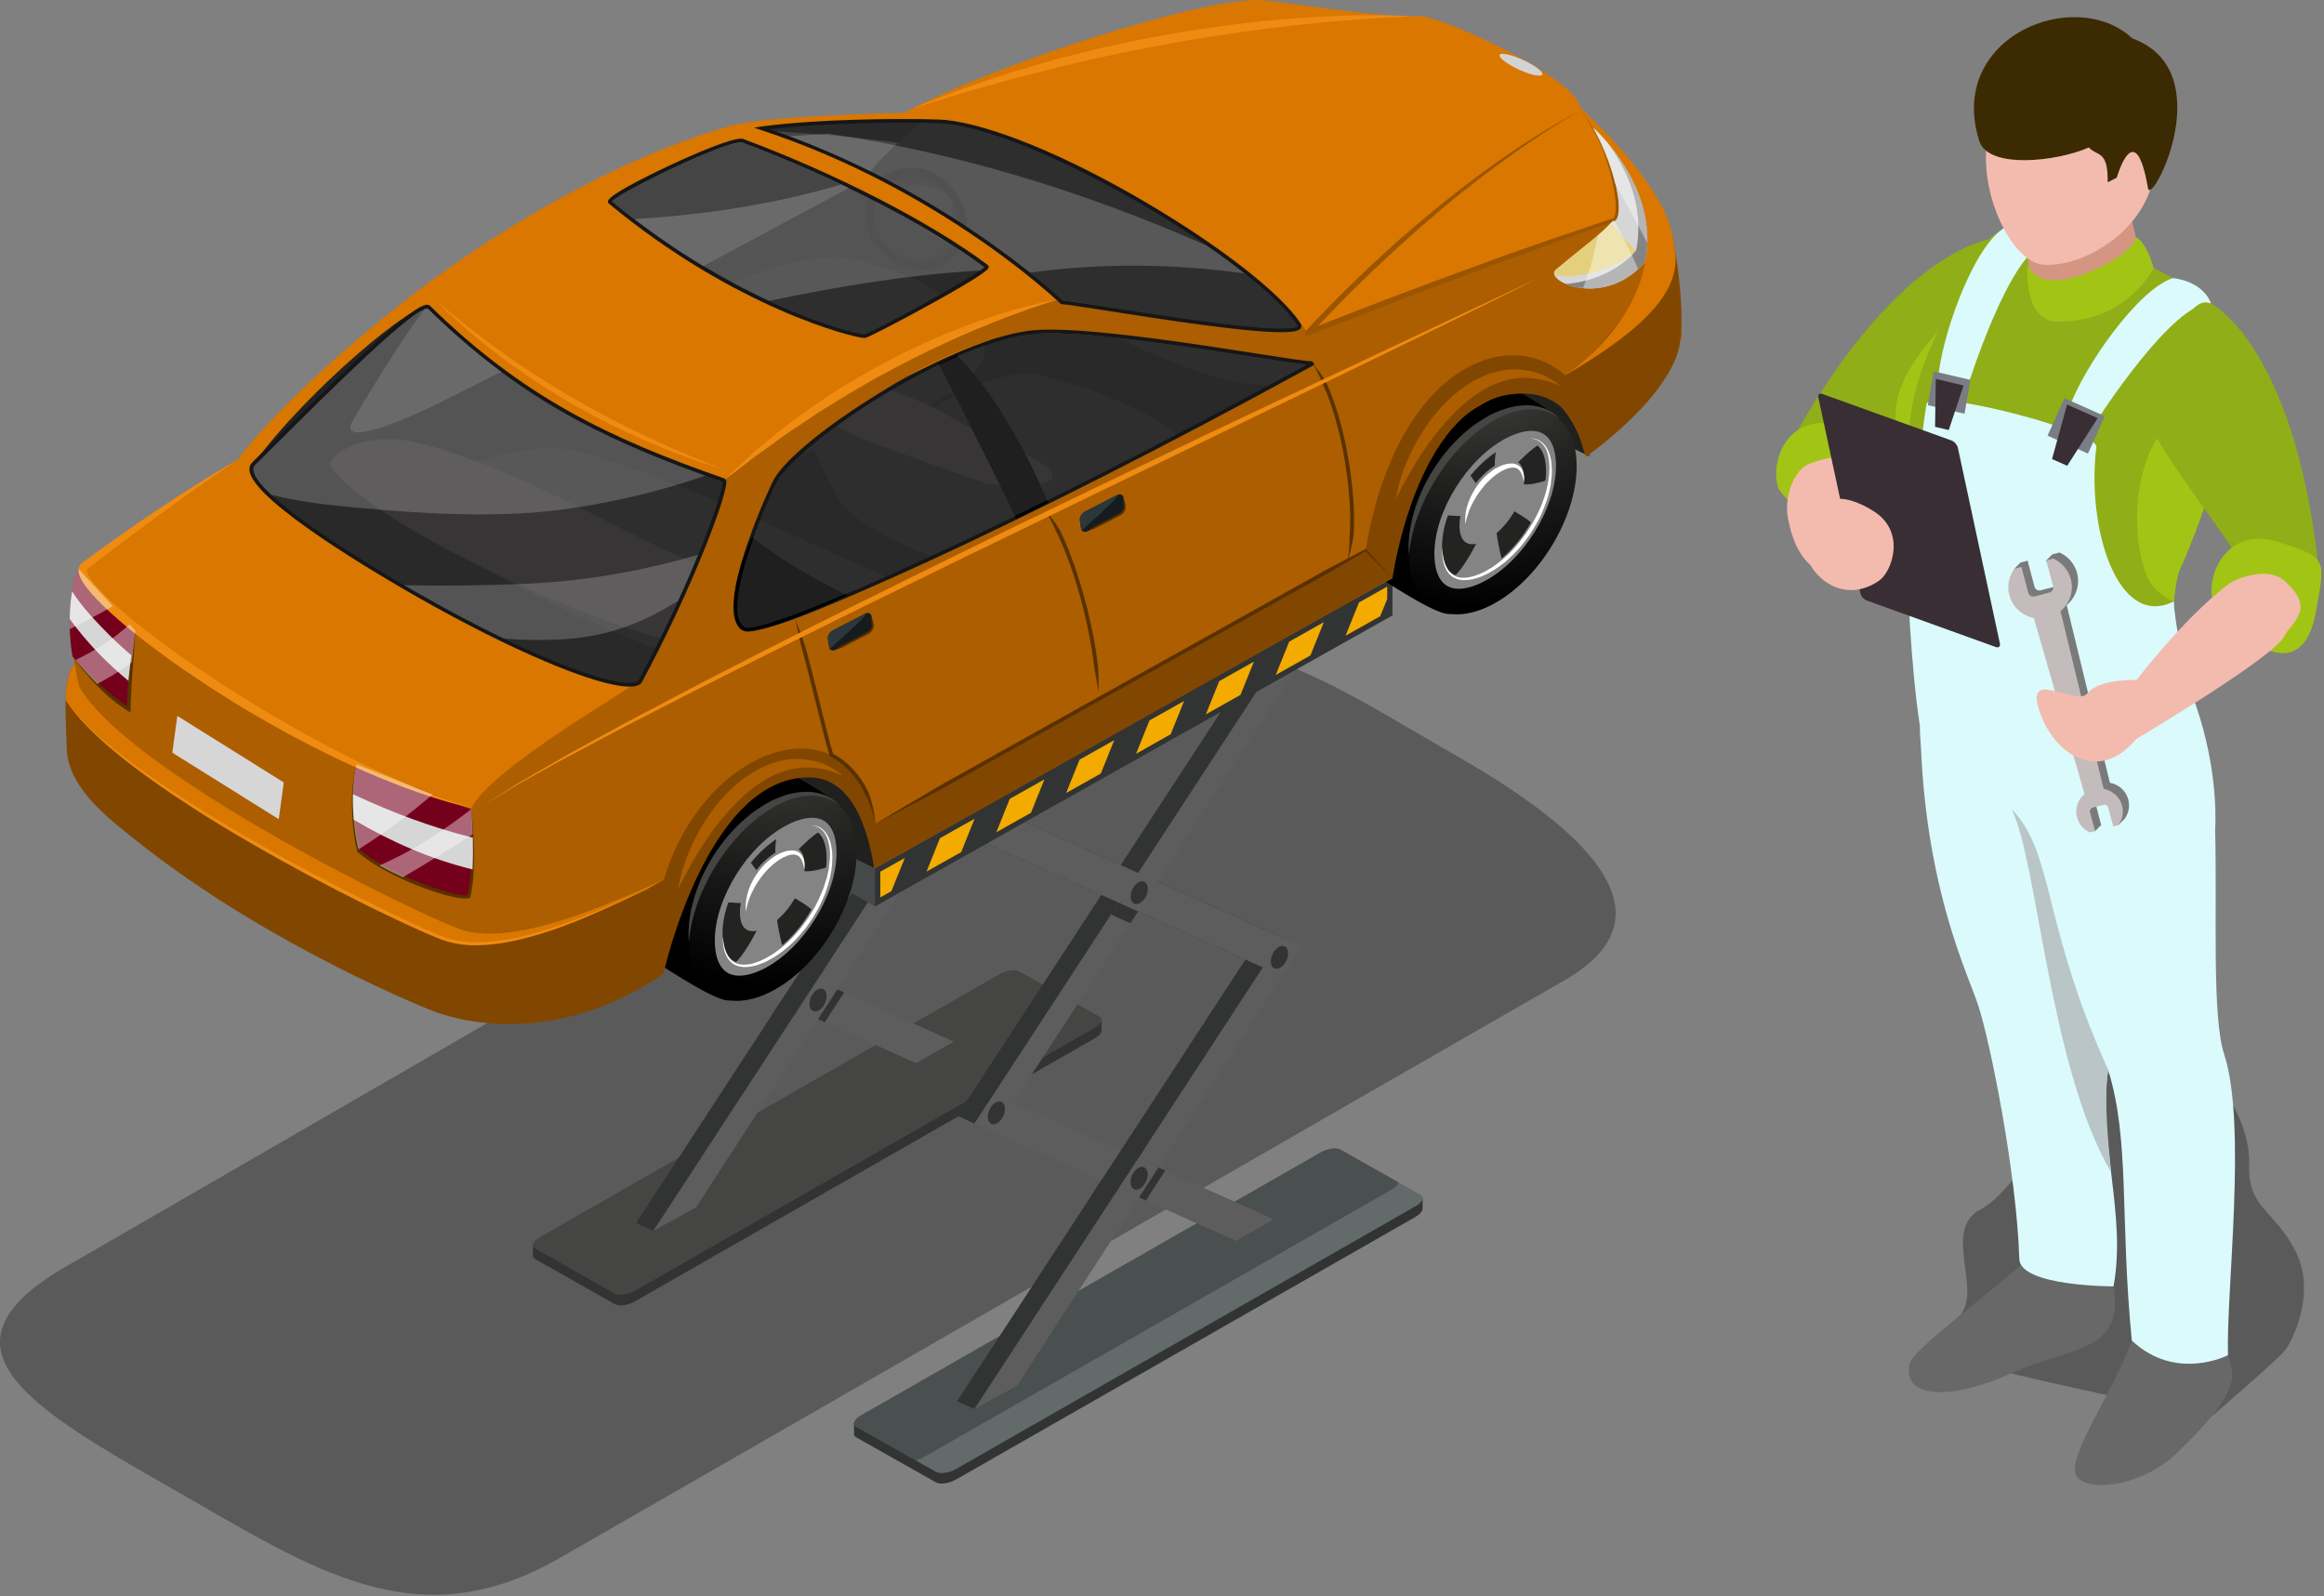 <svg xmlns="http://www.w3.org/2000/svg" width="543" height="373" viewBox="0 0 543 373" fill="none"><rect x="0" y="0" width="543" height="373" fill="#808080" stroke="none"/><path opacity="0.3" d="M15.741 295.754C-17.585 314.817 7.396 329.107 40.721 348.142C73.146 366.687 97.254 383.213 130.552 364.178C172.25 340.315 342.312 242.33 365.466 229.104C390.446 214.814 373.783 195.778 340.485 176.716C307.16 157.681 284.47 140.254 251.227 159.535C194.257 192.56 23.404 291.391 15.741 295.754Z" fill="black"></path><path d="M124.526 290.902C124.526 290.902 124.554 292.784 124.526 293.356C124.499 293.683 124.663 293.983 125.017 294.202L143.643 304.728C144.652 305.301 146.725 305.001 148.307 304.101L255.782 242.632C256.764 242.086 257.337 241.405 257.364 240.832C257.391 240.505 257.364 238.378 257.364 238.378L238.22 229.46C237.238 228.914 235.165 229.187 233.556 230.087L124.526 290.902Z" fill="#323333"></path><path d="M126.109 289.1C124.527 290 124.036 291.172 125.018 291.745L143.644 302.272C144.653 302.817 146.726 302.544 148.307 301.644L255.783 240.175C257.365 239.275 257.856 238.103 256.846 237.53L238.22 227.003C237.239 226.431 235.166 226.731 233.557 227.631L126.109 289.1Z" fill="#454543"></path><path d="M153.162 145.383L148.635 152.337L215.967 182.581L148.635 285.775L152.671 287.602L225.076 177.672L153.162 145.383Z" fill="#323333"></path><path d="M152.671 220.897L225.076 110.967L220.522 108.922L148.635 219.07L152.671 220.897Z" fill="#323333"></path><path d="M222.839 243.397L161.778 215.962L229.138 112.768L224.584 110.75L152.67 220.898L214.003 248.415L222.839 243.397Z" fill="#5D5D5D"></path><path d="M193.005 229.984C193.005 229.984 189.432 236.475 188.941 237.075L192.705 238.875L197.232 231.893L193.005 229.984Z" fill="#323333"></path><path d="M184.551 172.06L189.105 174.105L193.659 167.123L189.105 165.078L184.551 172.06Z" fill="#323333"></path><path d="M157.224 147.211L152.67 154.165L220.03 184.409L152.67 287.603L162.624 282.149L229.138 179.5L157.224 147.211Z" fill="#5D5D5D"></path><path d="M193.142 232.759C193.142 234.15 192.242 235.677 191.151 236.168C190.033 236.686 189.133 235.977 189.133 234.586C189.133 233.195 190.033 231.668 191.151 231.177C192.242 230.659 193.142 231.368 193.142 232.759Z" fill="#323333"></path><path d="M159.788 217.486C159.788 218.877 158.888 220.404 157.77 220.922C156.679 221.413 155.779 220.704 155.779 219.313C155.779 217.922 156.679 216.395 157.77 215.904C158.888 215.386 159.788 216.095 159.788 217.486Z" fill="#323333"></path><path d="M225.948 181.163C225.948 182.554 225.048 184.081 223.93 184.572C222.839 185.09 221.939 184.381 221.939 182.99C221.939 181.599 222.839 180.072 223.93 179.554C225.048 179.063 225.948 179.772 225.948 181.163Z" fill="#323333"></path><path d="M193.169 166.053C193.169 167.444 192.269 168.971 191.178 169.462C190.06 169.98 189.16 169.271 189.16 167.881C189.16 166.49 190.06 164.963 191.178 164.444C192.269 163.954 193.169 164.663 193.169 166.053Z" fill="#323333"></path><path d="M185.451 237.394L192.378 226.758H187.142L180.188 237.394H185.451Z" fill="#323333"></path><path d="M199.52 332.542C199.52 332.542 199.575 334.424 199.52 334.997C199.493 335.324 199.657 335.624 200.039 335.842L218.665 346.369C219.647 346.942 221.746 346.642 223.328 345.742L330.804 284.3C331.786 283.727 332.331 283.045 332.386 282.473C332.413 282.145 332.386 280.018 332.386 280.018L313.241 271.101C312.259 270.555 310.16 270.828 308.578 271.728L199.52 332.542Z" fill="#323333"></path><path d="M201.13 330.74C199.548 331.64 199.057 332.813 200.039 333.386L218.665 343.912C219.647 344.485 221.747 344.185 223.329 343.285L330.804 281.816C332.386 280.916 332.85 279.743 331.868 279.171L313.242 268.644C312.26 268.071 310.16 268.371 308.578 269.271L201.13 330.74Z" fill="#626B6A"></path><g opacity="0.5"><path d="M313.242 268.644C312.26 268.071 310.16 268.371 308.578 269.271L201.13 330.74C199.548 331.64 199.057 332.813 200.039 333.386L213.948 341.24C214.602 341.076 215.257 340.831 215.856 340.476L325.105 277.998C326.059 277.452 326.632 276.825 326.714 276.253L313.242 268.644Z" fill="#323333"></path></g><path d="M228.183 187.023L223.629 193.978L290.989 224.221L223.629 327.415L227.692 329.242L300.097 219.312L228.183 187.023Z" fill="#323333"></path><path d="M227.692 262.538L300.097 152.608L295.543 150.562L223.629 260.711L227.692 262.538Z" fill="#323333"></path><path d="M297.615 284.928L236.8 257.603L304.132 154.409L299.605 152.391L227.691 262.539L288.806 289.974L297.615 284.928Z" fill="#5D5D5D"></path><path d="M268.026 271.617C268.026 271.617 264.454 278.108 263.936 278.708L267.726 280.508L272.253 273.526L268.026 271.617Z" fill="#323333"></path><path d="M259.572 213.692L264.127 215.738L268.681 208.756L264.127 206.711L259.572 213.692Z" fill="#323333"></path><path d="M232.246 188.852L227.691 195.806L295.051 226.049L227.691 329.243L237.645 323.789L304.132 221.141L232.246 188.852Z" fill="#5D5D5D"></path><path d="M268.161 274.4C268.161 275.791 267.261 277.318 266.143 277.836C265.052 278.327 264.152 277.618 264.152 276.227C264.152 274.836 265.052 273.309 266.143 272.818C267.261 272.3 268.161 273.009 268.161 274.4Z" fill="#323333"></path><path d="M234.81 259.126C234.81 260.517 233.91 262.044 232.792 262.563C231.701 263.053 230.801 262.344 230.801 260.954C230.801 259.563 231.701 258.035 232.792 257.545C233.91 257.026 234.81 257.735 234.81 259.126Z" fill="#323333"></path><path d="M300.97 222.803C300.97 224.194 300.07 225.721 298.952 226.212C297.834 226.73 296.934 226.021 296.934 224.631C296.934 223.24 297.834 221.713 298.952 221.194C300.07 220.704 300.97 221.413 300.97 222.803Z" fill="#323333"></path><path d="M268.189 207.694C268.189 209.085 267.289 210.612 266.17 211.103C265.08 211.621 264.18 210.912 264.18 209.521C264.18 208.13 265.08 206.603 266.17 206.085C267.289 205.594 268.189 206.303 268.189 207.694Z" fill="#323333"></path><path d="M260.472 279.034L267.399 268.398H262.163L255.209 279.034H260.472Z" fill="#323333"></path><path d="M325.351 134.965L204.431 211.815L115.254 160.628V151.792L236.147 83.805L325.351 134.965Z" fill="#464949"></path><path d="M325.35 143.797L204.43 211.811V202.975L325.35 134.961V143.797Z" fill="#323333"></path><path d="M236.147 83.805L115.254 151.792L204.349 202.571L325.351 134.965L236.147 83.805Z" fill="#626B6A"></path><path fill-rule="evenodd" clip-rule="evenodd" d="M240.891 189.914L232.791 194.468L235.927 186.669L244.027 182.114L240.891 189.914ZM257.199 180.751L249.099 185.305L252.235 177.506L260.335 172.951L257.199 180.751ZM273.534 171.56L265.435 176.142L268.571 168.343L276.67 163.788L273.534 171.56ZM219.619 195.859L227.719 191.305L224.583 199.104L216.483 203.659L219.619 195.859ZM289.842 162.37L281.743 166.924L284.879 159.152L292.979 154.598L289.842 162.37ZM208.274 208.24L205.684 209.686V203.686L211.411 200.468L208.274 208.24ZM322.486 143.989L314.386 148.544L317.523 140.771L324.122 137.062V139.953L322.486 143.989ZM306.178 153.152L298.078 157.707L301.214 149.934L309.314 145.38L306.178 153.152Z" fill="#F3AB00"></path><path d="M111.245 189.076C101.727 180.431 26.759 127.062 19.668 132.352C15.577 134.616 14.678 158.069 23.704 174.295C30.222 180.322 98.454 234.837 118.608 227.447C118.062 219.32 125.344 204.812 111.245 189.076Z" fill="#AC5E00"></path><path d="M178.713 178.273C176.531 180.046 174.35 181.791 172.223 183.619C181.577 190.164 193.521 197.8 204.348 202.845L203.394 197.69C203.475 195.1 200.421 183.182 198.021 178.71L178.713 178.273Z" fill="#20201F"></path><path d="M346.785 83.836C344.604 85.581 342.449 87.354 340.295 89.154C349.649 95.726 360.476 101.535 371.329 106.58L371.466 103.226C371.575 100.662 368.493 88.718 366.093 84.272L346.785 83.836Z" fill="#20201F"></path><path d="M266.881 37.801L217.138 26.211C213.92 27.656 182.477 27.602 176.722 30.847C178.522 29.92 218.147 33.274 214.766 35.074C177.704 54.9 139.688 75.817 102.463 94.225C94.091 98.343 79.474 104.479 82.228 98.616C82.228 98.616 95.045 76.526 101.645 69.354C89.318 72.108 45.739 118.115 42.357 121.824C42.685 124.387 43.012 126.951 43.285 129.541C43.939 135.623 44.403 141.759 44.73 147.868C48.384 151.876 196.958 168.675 195.867 171.757C298.379 127.687 400.673 76.608 266.881 37.801Z" fill="#232323"></path><path d="M91.965 116.719C98.865 127.546 142.853 150.236 174.269 158.39C200.177 151.517 218.53 139.3 204.731 133.709C191.586 128.364 156.679 110.829 133.963 105.266C120.682 102.02 90.629 114.62 91.965 116.719Z" fill="#333333"></path><path d="M77.291 109.034C84.218 119.861 128.179 142.55 159.623 150.704C185.503 143.832 173.068 135.814 159.296 130.224C146.124 124.879 120.353 109.034 97.636 103.471C84.355 100.226 75.955 106.962 77.291 109.034Z" fill="#4F4A4A"></path><path d="M155.369 75.108C162.269 85.935 157.878 97.225 189.321 105.379C215.202 98.507 238.519 85.553 227.31 75.845C223.874 72.872 221.883 66.027 199.194 60.491C185.885 57.218 154.033 73.036 155.369 75.108Z" fill="#333333"></path><path d="M144.27 86.834C151.196 97.661 188.122 108.051 189.321 105.379C192.894 101.588 199.248 86.398 185.476 80.807C172.332 75.462 142.77 56.263 135.434 59.29C130.498 61.336 142.933 84.762 144.27 86.834Z" fill="#333333"></path><path d="M136.552 63.678C143.424 71.124 147.897 72.16 179.149 83.205C204.893 84.786 192.512 77.751 178.822 71.778C165.759 66.078 172.931 66.897 150.378 59.097C137.152 54.543 135.215 62.233 136.552 63.678Z" fill="#4F4A4A"></path><path d="M180.487 188.551C179.75 188.551 179.178 188.224 179.178 187.814C179.178 187.405 179.75 187.078 180.487 187.078C181.196 187.078 181.768 187.405 181.768 187.814C181.768 188.224 181.196 188.551 180.487 188.551Z" fill="#D97700"></path><path d="M146.016 211.408C146.016 199.327 154.77 184.901 165.596 179.146C171.023 176.283 175.714 176.528 179.45 178.192C184.168 180.264 192.895 185.201 196.085 188.119C205.221 196.463 182.75 232.08 170.478 233.77C167.396 234.179 155.642 226.298 151.552 223.68C148.143 221.526 146.016 217.326 146.016 211.408Z" fill="black"></path><path d="M160.934 220.079C160.934 207.998 169.715 193.572 180.542 187.817C191.368 182.091 200.15 187.19 200.15 199.271C200.15 211.325 191.368 225.779 180.542 231.506C169.715 237.26 160.934 232.133 160.934 220.079Z" fill="url(#paint0_radial_209_1789)"></path><path d="M160.933 220.08C160.933 220.08 160.933 219.862 160.906 219.453C160.906 219.044 160.879 218.444 160.879 217.68C160.897 217.298 160.924 216.871 160.961 216.398C160.988 215.935 161.015 215.444 161.097 214.899C161.17 214.371 161.252 213.817 161.343 213.235C161.452 212.635 161.615 212.035 161.779 211.381C161.861 211.053 161.915 210.726 162.024 210.399C162.115 210.072 162.215 209.735 162.324 209.39C162.515 208.708 162.761 208.026 163.033 207.317C163.551 205.899 164.206 204.454 164.97 202.981C165.379 202.245 165.76 201.508 166.197 200.772C166.66 200.063 167.097 199.299 167.588 198.618C168.106 197.909 168.597 197.172 169.169 196.49L169.987 195.481C170.287 195.127 170.56 194.772 170.86 194.472C172.06 193.163 173.342 191.909 174.705 190.791C175.387 190.245 176.042 189.673 176.778 189.209C177.142 188.973 177.505 188.736 177.869 188.5C178.196 188.255 178.605 188.064 178.96 187.846C179.323 187.646 179.687 187.436 180.051 187.218C180.46 187.027 180.787 186.864 181.169 186.7C181.905 186.373 182.669 186.073 183.405 185.827C184.905 185.364 186.377 185.091 187.768 185.037C189.159 184.955 190.441 185.118 191.532 185.418C192.623 185.691 193.495 186.155 194.177 186.564C194.359 186.673 194.522 186.773 194.668 186.864C194.804 186.973 194.941 187.082 195.05 187.164C195.295 187.355 195.486 187.518 195.65 187.682C195.95 187.982 196.113 188.118 196.113 188.118C196.113 188.118 195.922 188.009 195.568 187.764C195.404 187.627 195.186 187.491 194.941 187.355C194.668 187.191 194.368 187.027 194.013 186.864C193.304 186.564 192.432 186.237 191.395 186.073C190.359 185.909 189.159 185.882 187.877 186.018C186.623 186.182 185.259 186.537 183.896 187.082C183.214 187.327 182.559 187.627 181.85 187.982C181.669 188.073 181.496 188.173 181.332 188.282C181.169 188.364 180.95 188.473 180.814 188.555C180.487 188.755 180.151 188.955 179.805 189.155C179.478 189.373 179.096 189.564 178.796 189.809C178.469 190.045 178.132 190.291 177.787 190.545C177.105 191.009 176.505 191.554 175.851 192.1C174.569 193.163 173.369 194.363 172.224 195.645C171.924 195.945 171.651 196.272 171.378 196.6L170.56 197.581C170.015 198.209 169.551 198.918 169.033 199.599C168.76 199.927 168.569 200.281 168.324 200.608C168.088 200.954 167.86 201.299 167.642 201.645C167.179 202.327 166.797 203.036 166.36 203.717C165.597 205.108 164.86 206.499 164.288 207.835C164.124 208.163 163.961 208.49 163.824 208.817C163.697 209.144 163.57 209.472 163.442 209.799C163.315 210.126 163.188 210.444 163.061 210.753C162.952 211.053 162.87 211.381 162.761 211.681C162.57 212.28 162.352 212.88 162.188 213.426C162.042 213.989 161.906 214.526 161.779 215.035C161.615 215.553 161.561 216.017 161.479 216.48C161.388 216.917 161.306 217.326 161.233 217.707C161.043 219.207 160.933 220.08 160.933 220.08Z" fill="#454543"></path><path d="M207.13 105.047C214.056 115.874 217.193 122.31 248.609 130.464C274.517 123.591 283.025 119.801 279.071 105.783C278.171 102.593 265.872 93.32 243.182 87.757C229.874 84.512 205.793 102.947 207.13 105.047Z" fill="#333333"></path><path d="M196.031 116.772C202.958 127.598 239.911 137.989 241.083 135.316C237.92 126.726 251.037 116.335 237.238 110.745C224.093 105.4 194.531 86.201 187.195 89.228C182.259 91.273 194.695 114.699 196.031 116.772Z" fill="#333333"></path><path d="M188.313 93.624C195.186 101.069 199.686 102.105 230.911 113.15C256.655 114.732 244.274 107.696 230.584 101.723C217.521 96.024 224.693 96.842 202.14 89.042C188.913 84.488 186.977 92.178 188.313 93.624Z" fill="#4F4A4A"></path><path d="M348.721 98.234C348.012 98.234 347.439 97.907 347.439 97.498C347.439 97.116 348.012 96.789 348.721 96.789C349.43 96.789 350.03 97.116 350.03 97.498C350.03 97.907 349.43 98.234 348.721 98.234Z" fill="#D97700"></path><path d="M314.25 121.085C314.25 109.031 323.031 94.577 333.858 88.823C339.258 85.959 343.948 86.232 347.712 87.868C352.402 89.941 361.129 94.877 364.347 97.795C373.456 106.14 350.984 141.756 338.712 143.447C335.658 143.856 323.877 135.975 319.786 133.357C316.404 131.202 314.25 127.002 314.25 121.085Z" fill="black"></path><path d="M329.168 129.754C329.168 117.7 337.949 103.247 348.776 97.493C359.603 91.766 368.384 96.893 368.384 108.946C368.384 121 359.603 135.454 348.776 141.208C337.949 146.935 329.168 141.808 329.168 129.754Z" fill="url(#paint1_radial_209_1789)"></path><path d="M340.649 137.581C335.85 137.472 335.141 132.399 335.141 129.372C335.141 119.446 342.858 107.092 351.994 102.347C354.203 101.229 356.303 100.629 358.048 100.683C362.848 100.792 363.557 105.865 363.557 108.864C363.557 118.791 355.839 131.172 346.676 135.89C344.467 137.036 342.395 137.608 340.649 137.581Z" fill="#848484"></path><path d="M341.63 134.663C337.539 134.581 336.939 130.245 336.939 127.654C336.939 119.173 343.539 108.592 351.366 104.556C353.248 103.574 355.02 103.083 356.52 103.11C360.638 103.22 361.238 107.556 361.238 110.119C361.238 118.628 354.638 129.182 346.812 133.245C344.93 134.2 343.13 134.718 341.63 134.663Z" fill="#232322"></path><path d="M329.168 129.76C329.168 129.76 329.168 129.542 329.168 129.132C329.141 128.723 329.113 128.123 329.113 127.36C329.131 126.978 329.159 126.551 329.195 126.078C329.222 125.615 329.25 125.124 329.331 124.605C329.422 124.06 329.513 123.496 329.604 122.915C329.686 122.315 329.877 121.715 330.013 121.06C330.095 120.733 330.15 120.406 330.259 120.078C330.35 119.751 330.45 119.424 330.559 119.097C330.777 118.415 330.995 117.706 331.268 116.997C331.813 115.579 332.44 114.133 333.204 112.661C333.613 111.952 333.995 111.188 334.431 110.452C334.895 109.743 335.331 109.006 335.849 108.297C336.367 107.588 336.831 106.852 337.404 106.17L338.249 105.161C338.522 104.807 338.795 104.452 339.095 104.152C340.322 102.843 341.576 101.589 342.94 100.471C343.622 99.925 344.303 99.352 345.04 98.889C345.385 98.652 345.74 98.416 346.103 98.18C346.458 97.934 346.84 97.743 347.194 97.525C347.558 97.325 347.921 97.116 348.285 96.898C348.694 96.707 349.021 96.571 349.403 96.38C350.139 96.053 350.93 95.753 351.667 95.534C353.139 95.044 354.639 94.771 356.003 94.716C357.393 94.635 358.675 94.798 359.766 95.098C360.857 95.371 361.757 95.834 362.439 96.243C362.602 96.353 362.757 96.453 362.902 96.543C363.039 96.653 363.175 96.762 363.284 96.843C363.529 97.034 363.748 97.198 363.884 97.362C364.184 97.662 364.348 97.825 364.348 97.825C364.348 97.825 364.157 97.689 363.829 97.443C363.666 97.307 363.42 97.171 363.175 97.034C362.929 96.871 362.602 96.707 362.275 96.543C361.566 96.243 360.693 95.916 359.63 95.753C358.593 95.589 357.393 95.562 356.139 95.725C354.857 95.862 353.494 96.243 352.13 96.762C351.448 97.007 350.794 97.334 350.085 97.662C349.921 97.771 349.748 97.871 349.567 97.962C349.403 98.043 349.185 98.153 349.048 98.234C348.721 98.434 348.385 98.643 348.039 98.862C347.712 99.08 347.358 99.243 347.03 99.489C346.703 99.725 346.376 99.971 346.049 100.225C345.367 100.689 344.74 101.234 344.085 101.78C342.803 102.843 341.603 104.07 340.458 105.325C340.158 105.625 339.885 105.952 339.613 106.279L338.795 107.261C338.249 107.916 337.785 108.597 337.267 109.279C337.022 109.606 336.804 109.961 336.558 110.315C336.34 110.661 336.113 110.997 335.877 111.324C335.413 112.006 335.031 112.715 334.622 113.424C333.831 114.815 333.095 116.179 332.522 117.515C332.359 117.842 332.195 118.169 332.086 118.497C331.94 118.842 331.813 119.169 331.704 119.478C331.577 119.806 331.45 120.124 331.322 120.433C331.186 120.733 331.104 121.06 330.995 121.36C330.804 121.96 330.586 122.56 330.45 123.106C330.286 123.687 330.14 124.224 330.013 124.715C329.877 125.233 329.795 125.724 329.713 126.16C329.622 126.614 329.541 127.024 329.468 127.387C329.277 128.887 329.168 129.76 329.168 129.76Z" fill="#454543"></path><path d="M215.801 28.279C208.11 34.469 201.402 41.069 201.893 43.441C202.356 45.814 274.434 92.666 297.669 89.884C320.877 87.103 317.795 77.558 306.177 61.25C294.587 44.914 230.527 16.443 215.801 28.279Z" fill="#333333"></path><path fill-rule="evenodd" clip-rule="evenodd" d="M225.156 52.61C225.156 58.746 220.193 63.164 214.111 62.509C208.002 61.827 203.066 56.319 203.066 50.21C203.066 44.101 208.002 39.683 214.111 40.338C220.193 40.992 225.156 46.501 225.156 52.61ZM222.129 52.364C222.129 48.41 225.102 44.401 213.511 43.147C211.03 42.874 213.239 47.864 211.657 49.31C210.239 50.619 204.894 48.301 204.894 50.483C204.894 55.064 208.766 59.182 213.511 59.7C218.284 60.218 222.129 56.946 222.129 52.364Z" fill="#232323"></path><path fill-rule="evenodd" clip-rule="evenodd" d="M225.837 52.418C225.837 58.99 220.519 63.735 213.974 63.026C207.429 62.317 202.111 56.399 202.111 49.827C202.111 43.255 207.429 38.51 213.974 39.219C220.519 39.928 225.837 45.846 225.837 52.418ZM223.71 52.2C223.71 46.8 219.347 41.946 213.974 41.346C208.602 40.773 204.238 44.673 204.238 50.072C204.238 55.472 208.602 60.299 213.974 60.899C219.347 61.499 223.71 57.599 223.71 52.2Z" fill="#141414"></path><path fill-rule="evenodd" clip-rule="evenodd" d="M381.665 93.76C376.238 102.023 370.183 104.041 370.183 104.041C370.183 104.041 366.065 84.515 348.557 93.215C330.095 102.378 324.559 119.586 325.35 135.103C325.322 134.83 204.348 202.845 204.348 202.845C204.348 196.381 199.466 172.055 179.913 182.637C160.359 193.218 117.462 190.709 111.244 189.073C72.846 179.037 18.549 142.657 19.667 132.349C37.475 118.768 54.384 108.023 55.502 107.477C55.502 107.477 65.756 92.887 94.418 70.416C98.89 66.898 132.406 40.554 170.34 29.482C179.585 26.782 217.138 26.209 217.138 26.209C217.138 26.209 260.553 13.528 263.553 14.755C295.897 27.927 321.504 52.062 341.303 68.425C344.03 70.825 352.703 75.488 352.43 75.761C352.703 78.134 387.092 85.497 381.665 93.76ZM178.031 30C220.765 44.072 248.063 70.634 248.063 70.634C253.327 70.961 306.723 80.779 303.478 75.788C294.097 61.335 244.436 31.009 220.956 28.473C218.419 28.2 194.939 27.818 178.522 29.918C178.358 29.918 178.195 29.973 178.031 30ZM142.551 47.236C173.258 72.707 201.293 78.788 202.057 78.543C204.757 77.615 231.673 63.162 230.528 62.289C218.474 53.235 197.339 41.781 173.531 32.891C170.668 31.8 140.997 45.954 142.551 47.236ZM169.141 112.223C144.215 103.659 122.234 93.406 100.226 71.807C97.772 69.434 71.401 91.524 59.292 108.35C55.72 113.259 81.164 129.622 99.626 140.203C128.916 157.002 147.105 162.565 149.56 159.211C159.487 140.094 172.768 113.477 169.141 112.223ZM307.787 85.442C306.423 86.179 246.7 73.579 231.646 79.388C219.101 84.215 188.312 97.523 179.804 110.095C178.413 112.168 166.577 143.912 174.049 147.075C178.276 148.848 201.975 148.057 307.787 85.442Z" fill="#D97700"></path><path fill-rule="evenodd" clip-rule="evenodd" d="M392.982 78.737C389.9 84.055 388.019 85.446 381.964 94.663C376.537 102.899 370.429 105.981 370.429 105.981C370.429 105.981 365.165 83.918 347.657 92.618C329.195 101.754 323.795 119.916 324.559 135.434C324.559 135.161 204.347 202.848 204.347 202.848C204.347 196.385 198.566 171.459 179.013 182.04C159.459 192.594 153.35 215.447 154.114 227.201C133.988 234.592 122.752 227.965 114.407 230.419C112.825 214.847 110.916 204.102 110.344 188.476C115.443 179.04 148.223 160.496 149.314 158.996C154.441 149.533 169.686 119.726 169.14 112.226C207.184 78.273 247.163 70.037 247.163 70.037C252.426 70.365 306.723 80.782 303.478 75.792C329.686 61.338 361.075 25.913 365.656 27.522C369.174 36.658 373.592 36.003 379.319 42.248C380.546 48.602 389.764 41.212 392.982 78.737ZM306.914 84.873C305.523 85.609 254.717 74.564 237.455 77.892C214.247 82.391 187.521 103.39 181.249 112.199C179.803 114.244 166.85 143.315 174.049 147.078C179.885 150.133 230.882 124.989 306.914 84.873Z" fill="#AC5E00"></path><path fill-rule="evenodd" clip-rule="evenodd" d="M174.623 147.593C174.314 147.593 174.069 147.547 173.887 147.457C172.933 147.075 172.223 146.284 171.814 145.111C169.005 137.312 179.859 113.722 180.841 111.977C186.404 102.268 220.439 80.07 240.183 77.315C241.928 77.07 244.247 76.961 247.11 77.043C259.627 77.315 280.026 80.506 293.553 82.606C299.962 83.615 305.034 84.406 306.479 84.433C306.67 84.46 306.725 84.433 306.725 84.433C306.725 84.433 306.707 84.442 306.67 84.46L307.134 85.224C236.256 124.14 182.177 147.784 174.623 147.593ZM247.11 77.915C244.301 77.833 242.01 77.942 240.32 78.161C219.621 81.079 186.595 103.768 181.632 112.413C180.105 115.086 170.096 137.721 172.66 144.839C172.987 145.766 173.505 146.366 174.214 146.666C174.269 146.693 174.378 146.72 174.623 146.72C182.041 146.884 235.22 123.594 305.279 85.224C303.07 85.006 298.871 84.324 293.416 83.478C279.944 81.379 259.573 78.188 247.11 77.915Z" fill="#161616"></path><path d="M390.801 55.062C384.147 69.434 372.311 84.052 365.684 87.706C352.43 75.761 326.25 85.743 319.078 128.531C291.016 144.021 224.529 181.437 204.648 192.427C198.867 162.293 164.532 173.883 155.151 205.436C143.997 210.426 122.207 221.444 108.354 217.38C100.609 215.117 30.413 181.164 18.523 160.384C17.977 158.502 17.486 155.202 17.486 155.202C14.541 157.984 15.359 167.092 15.604 174.919C15.905 183.973 24.877 190.927 32.131 196.654C63.711 221.716 101.699 236.47 101.699 236.47C114.135 240.806 134.179 241.761 155.015 227.525C155.015 227.525 165.241 181.11 189.376 181.655C201.894 181.955 203.748 201.427 204.348 202.845C213.948 197.963 325.35 134.831 325.35 135.103C325.35 135.103 331.35 91.66 355.921 91.96C368.466 92.097 369.339 104.669 370.566 106.714C370.566 106.714 387.665 94.851 391.864 82.852C394.673 74.834 390.801 55.062 390.801 55.062Z" fill="#814700"></path><path fill-rule="evenodd" clip-rule="evenodd" d="M146.805 160.434C139.033 160.271 119.371 151.926 97.881 139.708C88.881 134.609 59.401 117.319 58.31 110.065C58.201 109.247 58.42 108.565 58.965 108.019C60.601 106.383 62.51 104.501 64.556 102.456C81.164 85.957 96.354 71.149 99.817 71.203C100.172 71.231 100.417 71.367 100.526 71.503C122.179 92.72 142.142 102.347 169.277 111.81C169.44 111.865 169.577 112.001 169.659 112.165C170.504 114.237 162.104 136.927 149.969 159.425L149.942 159.48C149.423 160.162 148.414 160.489 146.805 160.434ZM99.817 72.103C96.436 72.021 76.882 91.466 65.21 103.083C63.165 105.129 61.256 107.01 59.592 108.647C59.265 109.001 59.129 109.41 59.21 109.956C60.029 115.41 79.964 128.527 98.317 138.972C122.998 152.989 140.451 159.425 146.805 159.562C148.033 159.589 148.851 159.398 149.178 158.962C161.832 135.536 169.031 114.864 168.84 112.574C141.651 103.083 121.634 93.402 99.899 72.103C99.899 72.103 99.872 72.103 99.817 72.103Z" fill="#161616"></path><path d="M204.648 192.427C209.339 189.618 214.057 186.864 218.748 184.082C219.893 183.373 221.12 182.718 222.293 182.064L225.865 180.073L233.038 176.064L261.618 160.083L290.253 144.102L304.543 136.112L308.115 134.121C309.315 133.439 310.488 132.785 311.715 132.158L318.969 128.34L319.133 128.258L319.242 128.394L325.351 135.103L318.915 128.667L319.187 128.721L312.151 132.867C310.979 133.576 309.779 134.23 308.579 134.885L305.006 136.876L290.689 144.866L262.081 160.847L233.474 176.828L226.329 180.837L222.756 182.827C221.584 183.509 220.384 184.191 219.184 184.818C214.33 187.354 209.503 189.918 204.648 192.427Z" fill="#593100"></path><path d="M101.891 70.25C101.891 70.25 102.818 71.041 104.454 72.404C105.272 73.086 106.254 73.932 107.427 74.832C108.572 75.759 109.908 76.795 111.354 77.913C112.081 78.477 112.835 79.049 113.617 79.631C114.417 80.213 115.235 80.822 116.072 81.458C117.79 82.658 119.59 83.94 121.471 85.222C123.353 86.531 125.371 87.758 127.362 89.067C129.407 90.322 131.48 91.631 133.607 92.831C135.68 94.085 137.834 95.23 139.934 96.376C140.461 96.667 140.988 96.948 141.516 97.221C142.043 97.494 142.57 97.767 143.097 98.039C144.134 98.585 145.17 99.13 146.179 99.621C147.215 100.13 148.224 100.621 149.206 101.094C150.215 101.585 151.17 102.075 152.124 102.484C153.088 102.921 154.015 103.348 154.906 103.766C155.806 104.175 156.678 104.584 157.524 104.939C159.215 105.648 160.742 106.302 162.105 106.902C163.496 107.475 164.696 107.939 165.705 108.348C166.687 108.73 167.478 109.057 167.996 109.275C168.541 109.493 168.814 109.602 168.814 109.602C168.814 109.602 168.541 109.52 167.969 109.33C167.423 109.166 166.632 108.92 165.623 108.566C164.587 108.239 163.36 107.857 161.942 107.366C160.551 106.848 158.942 106.275 157.224 105.621C155.506 104.966 153.679 104.175 151.742 103.384C150.761 103.003 149.779 102.539 148.77 102.075C147.752 101.621 146.724 101.148 145.688 100.657C144.625 100.166 143.588 99.648 142.525 99.13C141.488 98.585 140.397 98.094 139.334 97.494C137.207 96.349 135.025 95.203 132.925 93.949C130.798 92.721 128.725 91.385 126.68 90.131C125.671 89.476 124.662 88.794 123.68 88.14C122.699 87.485 121.744 86.804 120.817 86.149C118.908 84.84 117.162 83.477 115.472 82.222C113.835 80.913 112.254 79.686 110.863 78.486C110.181 77.886 109.499 77.341 108.872 76.795C108.254 76.231 107.663 75.704 107.099 75.213C105.981 74.204 105.054 73.304 104.263 72.595C103.5 71.859 102.9 71.259 102.491 70.85C102.109 70.468 101.891 70.25 101.891 70.25Z" fill="#EF8B11"></path><path d="M326.113 116.699C326.113 116.699 326.141 116.481 326.222 116.099C326.304 115.717 326.359 115.145 326.577 114.435C326.65 114.072 326.741 113.672 326.85 113.236C326.986 112.799 327.122 112.336 327.259 111.845C327.559 110.863 327.94 109.772 328.404 108.599C328.868 107.427 329.44 106.172 330.095 104.863C330.422 104.209 330.804 103.554 331.158 102.873C331.54 102.218 331.949 101.536 332.386 100.854C332.604 100.527 332.822 100.191 333.04 99.845C333.258 99.518 333.504 99.191 333.749 98.836C334.213 98.155 334.758 97.5 335.276 96.846C336.367 95.537 337.513 94.255 338.794 93.082C340.103 91.909 341.44 90.791 342.912 89.864C343.267 89.619 343.649 89.401 344.03 89.182L344.603 88.855L345.176 88.555C345.558 88.364 345.939 88.173 346.321 88.01C346.721 87.846 347.112 87.683 347.494 87.519C349.103 86.946 350.712 86.564 352.266 86.374C353.821 86.264 355.321 86.292 356.684 86.537C357.011 86.564 357.339 86.646 357.639 86.728C357.966 86.801 358.275 86.873 358.566 86.946C359.166 87.146 359.72 87.337 360.229 87.519C360.72 87.764 361.184 87.955 361.593 88.173C362.002 88.391 362.357 88.637 362.684 88.828C362.866 88.919 363.029 89.01 363.175 89.101C363.311 89.182 363.42 89.291 363.557 89.373C363.793 89.555 363.993 89.71 364.157 89.837C364.484 90.082 364.647 90.219 364.647 90.219C364.647 90.219 364.429 90.137 364.075 89.973C363.693 89.837 363.147 89.591 362.438 89.373C362.084 89.264 361.702 89.101 361.266 88.992C360.829 88.882 360.366 88.773 359.875 88.664C359.384 88.582 358.839 88.473 358.293 88.391C358.021 88.373 357.73 88.355 357.421 88.337C357.148 88.31 356.848 88.282 356.548 88.282C356.239 88.301 355.93 88.31 355.621 88.31C355.293 88.31 354.993 88.337 354.666 88.364C354.012 88.391 353.357 88.555 352.675 88.664C351.366 88.964 350.003 89.428 348.639 90.028C347.303 90.655 345.967 91.446 344.685 92.319C343.403 93.219 342.176 94.255 340.976 95.318C339.803 96.409 338.713 97.582 337.649 98.782C336.613 99.982 335.604 101.182 334.704 102.409C334.213 103.009 333.804 103.636 333.367 104.236C332.958 104.836 332.549 105.436 332.167 106.009C331.377 107.209 330.668 108.327 330.068 109.39C329.74 109.918 329.44 110.427 329.168 110.918C328.895 111.408 328.622 111.872 328.377 112.336C328.14 112.772 327.913 113.181 327.695 113.563C327.495 113.963 327.313 114.317 327.15 114.626C326.822 115.281 326.55 115.799 326.386 116.154C326.195 116.508 326.113 116.699 326.113 116.699Z" fill="#AC5E00"></path><path d="M158.424 207.73C158.424 207.73 158.478 207.512 158.533 207.13C158.615 206.748 158.697 206.176 158.887 205.467C158.978 205.103 159.078 204.703 159.187 204.267C159.297 203.83 159.46 203.394 159.596 202.876C159.896 201.894 160.278 200.803 160.742 199.631C161.205 198.458 161.778 197.204 162.433 195.895C162.76 195.24 163.142 194.586 163.496 193.904C163.878 193.249 164.26 192.567 164.696 191.886C164.914 191.558 165.142 191.222 165.378 190.877C165.596 190.549 165.842 190.222 166.087 189.868C166.551 189.186 167.069 188.531 167.614 187.877C168.678 186.568 169.85 185.286 171.132 184.113C172.414 182.941 173.777 181.823 175.25 180.895C175.605 180.65 175.986 180.432 176.368 180.214L176.914 179.886L177.514 179.586C177.895 179.423 178.25 179.205 178.659 179.041C179.059 178.877 179.45 178.714 179.832 178.55C181.441 177.977 183.05 177.596 184.604 177.405C186.159 177.296 187.658 177.323 188.995 177.568C189.349 177.596 189.677 177.677 189.977 177.759C190.304 177.832 190.613 177.905 190.904 177.977C191.486 178.177 192.031 178.368 192.54 178.55C193.058 178.796 193.495 179.014 193.931 179.205C194.34 179.423 194.694 179.668 195.022 179.859C195.185 179.95 195.34 180.041 195.485 180.132C195.649 180.241 195.758 180.323 195.894 180.405C196.131 180.586 196.331 180.741 196.494 180.868C196.794 181.114 196.985 181.25 196.985 181.25C196.985 181.25 196.767 181.168 196.385 181.032C196.003 180.868 195.485 180.623 194.776 180.405C194.422 180.295 194.013 180.159 193.604 180.023C193.167 179.941 192.704 179.805 192.213 179.696C191.695 179.614 191.176 179.505 190.631 179.423C190.34 179.405 190.049 179.386 189.758 179.368C189.486 179.341 189.186 179.314 188.858 179.341C188.568 179.341 188.268 179.341 187.958 179.341C187.631 179.341 187.304 179.396 187.004 179.423C186.349 179.45 185.695 179.586 185.013 179.696C183.677 179.995 182.341 180.459 180.977 181.059C179.641 181.686 178.304 182.477 177.023 183.35C175.741 184.25 174.487 185.286 173.314 186.377C172.141 187.441 171.023 188.64 169.96 189.813C168.923 191.013 167.941 192.213 167.014 193.44C166.551 194.04 166.142 194.667 165.705 195.267C165.296 195.867 164.86 196.467 164.478 197.067C163.714 198.24 163.005 199.358 162.378 200.422C162.069 200.949 161.778 201.458 161.505 201.949C161.205 202.44 160.96 202.903 160.715 203.367C160.478 203.803 160.251 204.212 160.033 204.594C159.833 204.994 159.651 205.349 159.487 205.658C159.133 206.312 158.887 206.83 158.724 207.185C158.533 207.539 158.424 207.73 158.424 207.73Z" fill="#AC5E00"></path><path d="M293.771 64.99C271.299 45.627 231.047 27.765 211.303 26.347C231.865 15.22 279.508 -0.243 294.343 0.003C297.48 0.057 320.66 3.93 330.396 3.848C333.15 1.776 370.757 18.984 369.203 25.856C376.675 33.628 379.729 50.455 376.92 51.409C342.804 62.89 305.552 77.808 305.552 77.808C305.552 77.808 301.543 71.699 293.771 64.99Z" fill="#D97700"></path><path d="M365.685 87.71C365.685 87.71 391.211 71.374 383.166 47.321C381.42 41.54 363.23 19.75 363.23 19.75C363.23 19.75 388.047 40.285 390.802 55.066C392.138 62.129 394.483 70.993 365.685 87.71Z" fill="#D97700"></path><path d="M372.174 29.758C372.174 29.758 387.991 43.612 384.364 61.229C374.683 72.383 360.475 65.565 363.529 63.001C370.62 57.029 374.629 54.384 376.919 51.411C380.928 46.148 372.174 29.758 372.174 29.758Z" fill="#D6D6D6"></path><path d="M104.618 219.645C118.471 223.708 140.261 212.691 151.415 207.7C151.47 207.482 155.069 205.655 155.151 205.437C143.37 210.836 120.871 221.036 108.354 217.381C100.609 215.118 30.413 181.165 18.523 160.385C17.977 158.503 17.486 155.203 17.486 155.203C15.959 156.648 15.441 159.785 15.332 163.548C28.695 184.411 96.982 217.409 104.618 219.645Z" fill="#D97700"></path><path d="M369.203 25.859C367.703 26.759 366.204 27.605 364.731 28.505C363.258 29.405 361.813 30.332 360.367 31.259C359.631 31.723 358.922 32.214 358.213 32.704C357.504 33.168 356.768 33.659 356.086 34.15L353.959 35.622L351.859 37.122C350.468 38.131 349.104 39.168 347.714 40.177C346.35 41.213 344.987 42.249 343.65 43.34C342.287 44.377 340.95 45.467 339.614 46.531C338.305 47.622 336.969 48.713 335.66 49.831C334.351 50.949 333.069 52.067 331.76 53.185C330.487 54.312 329.215 55.458 327.942 56.621L326.033 58.339C325.397 58.921 324.77 59.503 324.151 60.085C322.897 61.248 321.652 62.421 320.415 63.603C317.924 65.966 315.479 68.366 313.079 70.802C311.879 72.02 310.698 73.248 309.534 74.484C308.361 75.711 307.189 76.966 306.043 78.22L305.307 77.238C309.325 75.62 313.352 74.029 317.388 72.466L323.47 70.12L329.551 67.83C333.614 66.33 337.678 64.775 341.741 63.303L347.85 61.066C349.895 60.303 351.941 59.566 353.986 58.858L360.122 56.703C362.167 55.994 364.213 55.258 366.285 54.603L372.449 52.503L375.53 51.467L376.321 51.221C376.539 51.14 376.894 51.031 376.948 50.976C377.194 50.758 377.357 50.212 377.439 49.749C377.576 48.74 377.521 47.676 377.439 46.613C377.33 45.576 377.167 44.513 376.976 43.477C376.539 41.377 375.994 39.304 375.285 37.259C374.603 35.213 373.758 33.223 372.776 31.286C371.794 29.377 370.649 27.523 369.203 25.859C370.703 27.468 371.93 29.296 372.967 31.204C374.03 33.114 374.903 35.104 375.667 37.15C376.403 39.168 377.03 41.24 377.521 43.367C377.739 44.431 377.957 45.495 378.094 46.558C378.203 47.649 378.285 48.74 378.121 49.858C378.094 50.131 378.039 50.403 377.93 50.703C377.848 50.976 377.712 51.276 377.439 51.522C377.357 51.576 377.248 51.658 377.167 51.685L377.085 51.74L376.948 51.767L376.567 51.903L375.803 52.176L372.749 53.267L366.613 55.449C364.567 56.158 362.522 56.894 360.504 57.657L354.395 59.894C352.359 60.621 350.323 61.366 348.286 62.13L342.205 64.394C338.142 65.893 334.078 67.448 330.042 68.975L323.961 71.32L317.906 73.666L311.852 76.011L305.798 78.384C305.471 78.52 305.089 78.356 304.953 78.056C304.871 77.811 304.925 77.566 305.062 77.402C306.234 76.12 307.407 74.866 308.607 73.638C309.789 72.402 310.989 71.175 312.207 69.957C314.625 67.521 317.079 65.121 319.57 62.757C322.079 60.412 324.588 58.067 327.178 55.803C328.469 54.676 329.769 53.558 331.078 52.449C332.415 51.331 333.724 50.212 335.06 49.122C336.369 48.031 337.732 46.967 339.069 45.904C340.432 44.84 341.769 43.776 343.159 42.74C344.523 41.677 345.914 40.668 347.305 39.631C347.986 39.14 348.695 38.622 349.404 38.131C350.095 37.641 350.804 37.15 351.532 36.659L353.659 35.213L355.813 33.768C356.522 33.304 357.259 32.841 357.995 32.377C358.731 31.914 359.44 31.45 360.204 31.014C361.677 30.114 363.149 29.214 364.649 28.368C366.149 27.496 367.676 26.705 369.203 25.859Z" fill="#9B5500"></path><path d="M330.395 3.849C330.395 3.849 329.931 3.849 329.059 3.876C328.159 3.903 326.877 3.985 325.241 4.04C324.423 4.094 323.514 4.149 322.514 4.203C322.023 4.222 321.514 4.249 320.986 4.285C320.441 4.322 319.887 4.358 319.323 4.394C318.178 4.485 316.968 4.576 315.696 4.667C314.405 4.776 313.06 4.885 311.66 4.994C310.269 5.103 308.824 5.267 307.296 5.431C305.787 5.576 304.233 5.731 302.633 5.894C301.051 6.094 299.415 6.294 297.724 6.494C296.888 6.603 296.042 6.703 295.188 6.794C294.333 6.921 293.47 7.04 292.597 7.149C290.87 7.385 289.116 7.63 287.334 7.885C285.552 8.158 283.752 8.439 281.934 8.73C278.28 9.249 274.625 9.958 270.944 10.639L268.19 11.13C267.28 11.312 266.371 11.494 265.462 11.676C263.644 12.057 261.835 12.43 260.035 12.794C258.208 13.148 256.463 13.585 254.69 13.966C252.945 14.366 251.218 14.766 249.509 15.166C248.663 15.357 247.818 15.521 246.973 15.766C246.154 15.985 245.336 16.194 244.518 16.394C242.882 16.812 241.291 17.221 239.746 17.621C236.637 18.384 233.719 19.23 231.046 19.993C229.701 20.375 228.41 20.739 227.174 21.084C225.947 21.439 224.774 21.739 223.71 22.093C221.529 22.775 219.647 23.375 218.092 23.866C216.538 24.329 215.311 24.711 214.465 24.957C213.62 25.229 213.184 25.338 213.184 25.338C213.184 25.338 213.593 25.175 214.411 24.848C215.229 24.52 216.402 24.057 217.929 23.457C219.456 22.857 221.283 22.148 223.41 21.302C224.474 20.893 225.619 20.512 226.819 20.075C228.019 19.675 229.283 19.248 230.61 18.793C231.937 18.339 233.319 17.875 234.755 17.403C235.482 17.148 236.219 16.912 236.964 16.694C237.709 16.494 238.473 16.275 239.255 16.039C240.782 15.585 242.364 15.121 244 14.648C245.609 14.185 247.273 13.694 248.991 13.285C250.681 12.867 252.409 12.439 254.172 12.003C255.917 11.539 257.69 11.076 259.517 10.721C261.317 10.339 263.135 9.958 264.972 9.576C265.881 9.376 266.79 9.185 267.699 9.003C268.626 8.812 269.553 8.649 270.48 8.485C274.189 7.83 277.871 7.149 281.552 6.658C283.38 6.385 285.179 6.112 286.979 5.867C288.779 5.649 290.561 5.44 292.324 5.24C293.197 5.149 294.061 5.049 294.915 4.94C295.788 4.858 296.633 4.776 297.479 4.694C299.17 4.549 300.824 4.412 302.442 4.285C304.051 4.149 305.633 4.067 307.16 3.985C308.66 3.876 310.133 3.794 311.551 3.767C312.969 3.712 314.323 3.658 315.614 3.603C316.905 3.585 318.123 3.576 319.268 3.576C320.414 3.558 321.486 3.558 322.486 3.576C323.486 3.576 324.395 3.585 325.213 3.603C326.877 3.658 328.159 3.712 329.059 3.767C329.931 3.822 330.395 3.849 330.395 3.849Z" fill="#EF8B11"></path><path d="M359.848 17.678C358.593 17.787 355.594 16.778 353.139 15.36C350.657 13.969 349.648 12.714 350.903 12.578C352.13 12.469 355.13 13.505 357.612 14.896C360.093 16.314 361.075 17.541 359.848 17.678Z" fill="#D3D3D3"></path><path d="M172.987 146.935C176.041 149.689 197.967 139.108 197.967 139.108C197.967 139.108 184.604 132.781 175.768 125.5L174.65 127.9C170.096 139.026 171.487 145.626 172.987 146.935Z" fill="black"></path><path d="M244.873 117.486L237.483 121.222C237.483 121.222 227.256 100.196 219.32 85.034L223.493 82.961C235.901 94.878 244.873 117.486 244.873 117.486Z" fill="black"></path><path d="M244.082 119.344C244.082 119.344 244.218 119.453 244.464 119.671C244.709 119.889 245.064 120.244 245.473 120.735C245.855 121.225 246.318 121.825 246.809 122.562C247.055 122.916 247.273 123.325 247.545 123.734C247.791 124.143 247.982 124.634 248.2 125.098C250.027 128.943 251.882 134.261 253.354 139.661C253.736 141.024 254.091 142.388 254.391 143.724C254.718 145.06 254.99 146.397 255.263 147.678C255.509 148.96 255.727 150.215 255.945 151.387C256.136 152.56 256.3 153.705 256.436 154.742C256.49 155.26 256.599 155.751 256.599 156.214C256.627 156.705 256.654 157.142 256.654 157.578C256.681 158.423 256.681 159.16 256.681 159.787C256.681 160.387 256.654 160.878 256.654 161.205C256.654 161.505 256.627 161.696 256.627 161.696C256.627 161.696 256.518 160.987 256.354 159.787C256.245 159.187 256.136 158.451 255.972 157.632C255.918 157.223 255.836 156.76 255.727 156.296C255.645 155.833 255.618 155.342 255.536 154.824C255.4 153.787 255.236 152.669 255.045 151.496C254.854 150.324 254.636 149.097 254.363 147.815C254.118 146.533 253.845 145.224 253.518 143.888C253.218 142.551 252.863 141.215 252.509 139.879C251.036 134.507 249.182 129.243 247.382 125.452C247.191 124.962 246.918 124.553 246.727 124.116C246.536 123.68 246.373 123.244 246.182 122.862C245.827 122.098 245.473 121.444 245.173 120.925C244.864 120.398 244.609 119.998 244.409 119.726C244.191 119.48 244.082 119.344 244.082 119.344Z" fill="#593100"></path><path d="M185.832 144.703C186.341 145.994 186.832 147.285 187.305 148.576L187.986 150.512C188.096 150.839 188.177 151.166 188.286 151.521L188.559 152.503C188.723 153.157 188.886 153.839 189.077 154.493L189.595 156.484C189.95 157.793 190.277 159.13 190.604 160.466L192.595 168.429C192.923 169.756 193.259 171.083 193.604 172.411C193.795 173.065 193.932 173.72 194.122 174.374L194.695 176.338L194.422 176.065C194.859 176.256 195.213 176.447 195.568 176.665C195.931 176.901 196.286 177.138 196.631 177.374C197.322 177.883 197.968 178.428 198.568 179.01C199.795 180.183 200.831 181.492 201.704 182.91C201.922 183.265 202.14 183.619 202.331 184.001C202.522 184.355 202.713 184.737 202.904 185.119C203.067 185.501 203.176 185.883 203.313 186.264C203.449 186.673 203.586 187.055 203.667 187.464C203.776 187.846 203.876 188.237 203.967 188.637C204.049 189.046 204.131 189.455 204.185 189.837C204.349 190.655 204.404 191.446 204.458 192.264L204.185 191.064C204.076 190.682 203.995 190.3 203.858 189.919C203.749 189.537 203.64 189.128 203.504 188.773C203.376 188.392 203.231 188.01 203.067 187.628C202.767 186.892 202.413 186.183 202.058 185.473C201.895 185.092 201.731 184.737 201.54 184.383C201.349 184.028 201.131 183.701 200.94 183.346C200.095 182.01 199.113 180.728 197.94 179.637C197.377 179.074 196.768 178.556 196.113 178.083C195.786 177.847 195.45 177.628 195.104 177.429C194.777 177.21 194.422 177.019 194.095 176.856L193.877 176.774L193.822 176.583L193.277 174.592C193.086 173.911 192.923 173.256 192.732 172.602C192.386 171.274 192.05 169.947 191.723 168.62L189.732 160.657C189.405 159.32 189.077 157.984 188.723 156.675L188.205 154.684C188.041 154.03 187.877 153.375 187.686 152.721L187.414 151.712C187.305 151.385 187.196 151.057 187.141 150.73L186.705 148.739C186.396 147.394 186.105 146.049 185.832 144.703Z" fill="#593100"></path><path d="M306.643 84.953C306.643 84.953 306.779 85.09 307.024 85.335C307.27 85.608 307.597 86.017 308.006 86.535C308.206 86.808 308.424 87.108 308.661 87.435C308.879 87.789 309.097 88.144 309.342 88.553C309.579 88.953 309.824 89.38 310.079 89.835C310.297 90.298 310.488 90.816 310.733 91.335C311.142 92.398 311.579 93.543 311.988 94.771C312.397 95.998 312.779 97.307 313.16 98.671C313.515 100.007 313.869 101.425 314.197 102.87C314.497 104.316 314.797 105.788 315.042 107.261C315.315 108.734 315.506 110.206 315.697 111.652C315.887 113.124 316.051 114.57 316.133 115.96C316.269 117.351 316.324 118.688 316.351 119.969C316.378 120.624 316.378 121.251 316.378 121.851C316.351 122.451 316.351 123.024 316.324 123.596C316.297 124.142 316.324 124.687 316.242 125.205C316.16 125.696 316.078 126.187 315.997 126.623C315.833 127.523 315.642 128.314 315.478 128.941C315.388 129.251 315.306 129.523 315.233 129.76C315.151 130.005 315.069 130.196 315.015 130.36C314.906 130.687 314.851 130.878 314.851 130.878C314.851 130.878 314.878 130.687 314.933 130.332C314.96 130.169 315.015 129.951 315.042 129.705C315.078 129.469 315.115 129.187 315.151 128.86C315.233 128.232 315.288 127.442 315.315 126.542C315.342 126.105 315.342 125.614 315.342 125.124C315.369 124.605 315.424 124.087 315.424 123.542C315.451 122.996 315.451 122.424 315.478 121.824C315.478 121.224 315.478 120.624 315.451 119.969C315.424 118.715 315.369 117.379 315.233 115.988C315.151 114.624 314.988 113.179 314.824 111.733C314.633 110.288 314.415 108.843 314.169 107.37C313.924 105.925 313.624 104.452 313.324 103.034C312.997 101.616 312.642 100.198 312.288 98.861C311.933 97.525 311.551 96.216 311.142 95.016C310.733 93.816 310.297 92.671 309.888 91.635C309.697 91.116 309.424 90.653 309.261 90.189C309.07 89.698 308.906 89.262 308.715 88.853C308.524 88.417 308.361 88.035 308.197 87.68C308.015 87.335 307.852 87.017 307.706 86.726C307.406 86.153 307.161 85.689 306.943 85.389C306.752 85.117 306.643 84.953 306.643 84.953Z" fill="#593100"></path><path d="M18.36 132.945C16.669 135.809 15.469 145.026 16.942 153.371C22.969 160.844 27.496 164.143 30.059 165.698C30.059 160.053 31.613 147.344 31.613 147.344L18.36 132.945Z" fill="#75001C"></path><path d="M83.347 178.625C81.82 183.834 82.42 193.87 83.865 198.86C90.492 204.587 106.282 210.314 109.5 209.496C111.327 202.924 110.127 189.152 110.127 189.152L83.347 178.625Z" fill="#75001C"></path><path d="M30.386 159.4C30.55 157.355 30.741 155.228 30.932 153.319C29.05 151.737 27.196 150.046 25.45 148.301C22.587 145.41 19.26 141.974 16.832 138.156C16.505 140.065 16.314 142.274 16.287 144.62C20.269 150.128 25.068 155.064 30.386 159.4Z" fill="#D6D6D6"></path><path d="M16.941 153.371C17.469 153.916 17.987 154.471 18.496 155.034L19.259 155.852L20.05 156.67L20.814 157.461C21.087 157.734 21.332 158.007 21.605 158.279L23.241 159.834C23.787 160.325 24.359 160.816 24.905 161.334C25.177 161.579 25.477 161.797 25.75 162.043L26.623 162.752L27.523 163.434C27.823 163.679 28.123 163.897 28.423 164.116C28.723 164.306 29.023 164.525 29.35 164.743L30.277 165.343L29.595 165.697L29.841 161.061C29.868 160.679 29.868 160.298 29.922 159.916L30.032 158.77L30.277 156.48L30.413 155.334C30.468 154.952 30.495 154.571 30.55 154.189L30.877 151.898L31.232 149.635C31.341 148.871 31.468 148.107 31.613 147.344C31.577 148.126 31.522 148.898 31.45 149.662L31.313 151.953C31.204 153.48 31.095 155.016 30.986 156.561L30.822 158.852L30.741 159.998C30.722 160.379 30.704 160.761 30.686 161.143L30.495 165.725L30.468 166.488L29.813 166.079L28.859 165.452C28.532 165.234 28.232 165.015 27.904 164.797C27.277 164.361 26.704 163.87 26.105 163.379L25.232 162.643C24.959 162.397 24.659 162.152 24.386 161.879C23.841 161.352 23.296 160.825 22.75 160.298L21.196 158.634C20.923 158.389 20.705 158.089 20.459 157.789L19.723 156.916L18.987 156.071L18.305 155.171C17.85 154.571 17.396 153.971 16.941 153.371Z" fill="#593100"></path><path d="M83.347 178.625C83.265 179.034 83.156 179.443 83.074 179.852C83.019 180.289 82.938 180.698 82.91 181.107C82.856 181.543 82.801 181.952 82.774 182.388C82.747 182.797 82.692 183.234 82.692 183.643C82.692 184.079 82.665 184.488 82.665 184.925C82.665 185.334 82.638 185.77 82.665 186.179C82.665 187.034 82.683 187.888 82.719 188.743C82.774 189.588 82.829 190.433 82.91 191.279C82.938 191.688 82.992 192.124 83.047 192.533C83.101 192.97 83.156 193.379 83.21 193.788C83.319 194.642 83.465 195.479 83.647 196.297C83.701 196.733 83.81 197.142 83.919 197.551C84.001 197.96 84.11 198.369 84.219 198.778L84.11 198.587L84.765 199.133L85.474 199.651C85.928 199.996 86.401 200.324 86.892 200.633C87.383 200.96 87.874 201.269 88.365 201.56C88.874 201.851 89.383 202.142 89.892 202.433C91.937 203.551 94.037 204.533 96.191 205.46C98.346 206.36 100.527 207.205 102.736 207.914C103.855 208.269 104.973 208.596 106.091 208.841C106.654 208.969 107.218 209.069 107.782 209.141C108.354 209.196 108.927 209.251 109.391 209.141L109.118 209.414L109.418 208.187C109.5 207.778 109.581 207.369 109.663 206.96C109.745 206.551 109.772 206.114 109.827 205.705C109.881 205.287 109.927 204.869 109.963 204.451C110.018 204.014 110.072 203.605 110.072 203.169L110.154 201.915C110.209 201.069 110.236 200.224 110.263 199.378C110.291 198.533 110.291 197.66 110.291 196.815C110.291 195.96 110.291 195.115 110.291 194.279C110.272 193.424 110.254 192.57 110.236 191.715C110.209 190.87 110.181 189.997 110.127 189.152C110.318 190.842 110.454 192.561 110.563 194.279C110.672 195.969 110.754 197.688 110.754 199.378C110.754 200.251 110.754 201.096 110.727 201.942L110.672 203.224C110.672 203.66 110.645 204.096 110.618 204.505C110.581 204.942 110.545 205.369 110.509 205.787C110.454 206.223 110.427 206.632 110.345 207.069C110.291 207.505 110.236 207.914 110.154 208.351L109.881 209.605L109.827 209.823L109.609 209.878C108.927 210.014 108.327 209.96 107.727 209.905C107.127 209.832 106.536 209.732 105.954 209.605C104.782 209.36 103.636 209.032 102.518 208.678C100.255 207.996 98.046 207.151 95.864 206.251C93.682 205.296 91.555 204.287 89.483 203.114C88.974 202.842 88.465 202.551 87.956 202.242C87.446 201.933 86.946 201.615 86.456 201.287C85.965 200.96 85.483 200.615 85.01 200.251L84.301 199.706L83.619 199.133L83.51 199.051L83.483 198.942C83.401 198.533 83.265 198.124 83.183 197.688C83.101 197.251 82.992 196.842 82.938 196.406C82.792 195.569 82.674 194.724 82.583 193.87C82.528 193.433 82.474 192.997 82.447 192.588C82.419 192.151 82.365 191.715 82.365 191.306C82.283 190.433 82.256 189.588 82.256 188.743L82.228 187.461L82.256 186.179C82.283 185.743 82.31 185.334 82.31 184.897C82.338 184.461 82.392 184.052 82.419 183.616C82.447 183.207 82.501 182.77 82.556 182.361C82.61 181.925 82.692 181.516 82.747 181.107C82.801 180.67 82.91 180.261 83.019 179.852C83.101 179.443 83.237 179.034 83.347 178.625Z" fill="#593100"></path><path d="M55.503 107.477C54.739 107.94 53.975 108.458 53.239 108.976L50.976 110.531C49.485 111.549 48.003 112.585 46.53 113.64L42.085 116.803L37.667 119.994C36.195 121.058 34.722 122.148 33.277 123.212L28.913 126.457C27.459 127.548 26.013 128.648 24.577 129.757C23.132 130.848 21.714 131.966 20.268 133.084L20.323 133.03C20.268 133.084 20.268 133.084 20.241 133.193C20.241 133.302 20.268 133.466 20.323 133.684C20.432 134.066 20.677 134.53 20.95 134.966C21.495 135.839 22.204 136.684 22.968 137.502C24.468 139.138 26.104 140.693 27.822 142.193C31.231 145.165 34.831 147.974 38.54 150.674C40.367 152.038 42.249 153.347 44.13 154.656C46.003 155.965 47.894 157.256 49.803 158.528C53.621 161.037 57.521 163.464 61.448 165.837C65.375 168.209 69.356 170.473 73.392 172.655C77.429 174.864 81.519 176.936 85.637 178.927C87.71 179.927 89.801 180.891 91.91 181.818C94.009 182.745 96.109 183.645 98.237 184.518C100.364 185.363 102.518 186.181 104.7 186.945C106.854 187.708 109.036 188.445 111.245 189.072C109.009 188.581 106.772 188.008 104.563 187.381C102.345 186.727 100.145 186.017 97.964 185.254C93.6 183.754 89.291 182.036 85.064 180.181C80.838 178.327 76.665 176.309 72.547 174.209C68.429 172.109 64.393 169.873 60.411 167.555C58.393 166.41 56.43 165.237 54.466 164.01C52.503 162.792 50.548 161.555 48.603 160.301C46.676 159.028 44.758 157.737 42.849 156.428C40.94 155.119 39.085 153.783 37.231 152.392C35.358 151.029 33.522 149.629 31.722 148.192C29.922 146.72 28.122 145.247 26.404 143.693C24.686 142.138 23.023 140.529 21.441 138.784C20.677 137.884 19.941 136.957 19.287 135.92C18.959 135.375 18.659 134.83 18.468 134.12C18.359 133.793 18.305 133.384 18.359 132.948C18.387 132.484 18.632 131.966 19.014 131.639L19.068 131.612C20.541 130.521 22.014 129.43 23.486 128.394C24.959 127.321 26.441 126.257 27.931 125.203C30.904 123.103 33.904 121.058 36.931 119.04C39.958 116.994 43.04 115.031 46.121 113.067C47.667 112.104 49.212 111.149 50.757 110.204C51.548 109.74 52.339 109.276 53.13 108.813C53.921 108.349 54.684 107.886 55.503 107.477Z" fill="#EF8B11"></path><path d="M82.474 185.586C82.419 187.549 82.501 189.595 82.665 191.558C91.337 196.685 100.636 200.776 110.4 203.149C110.536 200.667 110.536 198.022 110.481 195.731C100.855 193.358 91.528 189.813 82.474 185.586Z" fill="#D6D6D6"></path><path d="M65.129 191.416L40.258 175.872L41.431 167.281L66.302 182.826L65.129 191.416Z" fill="#D6D6D6"></path><path d="M203.938 145.929C204.047 146.638 203.557 147.538 202.848 147.892L195.212 151.847C194.503 152.229 193.848 151.929 193.739 151.192L193.439 149.311C193.33 148.574 193.821 147.702 194.53 147.347L202.166 143.393C202.875 143.011 203.529 143.311 203.638 144.047L203.938 145.929Z" fill="#161B1E"></path><path d="M193.903 151.657C194.03 151.53 194.166 151.403 194.312 151.276C196.984 148.712 200.202 146.203 202.602 143.258C202.466 143.285 202.302 143.312 202.166 143.394L194.53 147.348C193.821 147.703 193.33 148.576 193.439 149.312L193.739 151.194C193.757 151.376 193.812 151.53 193.903 151.657Z" fill="#2B373A"></path><path d="M203.64 144.047C203.64 144.047 203.694 144.238 203.803 144.592C203.858 144.756 203.921 144.965 203.994 145.22C204.076 145.465 204.185 145.683 204.158 146.065C204.158 146.229 204.158 146.365 204.131 146.529C204.076 146.71 204.012 146.892 203.94 147.074C203.749 147.401 203.531 147.728 203.176 147.974C202.822 148.219 202.494 148.328 202.14 148.547C201.776 148.728 201.413 148.91 201.049 149.092C199.631 149.828 198.185 150.565 197.122 151.137C196.604 151.437 196.086 151.546 195.758 151.683C195.404 151.792 195.213 151.846 195.213 151.846C195.213 151.846 195.377 151.737 195.649 151.519C195.949 151.356 196.331 150.974 196.876 150.728C197.94 150.183 199.385 149.419 200.831 148.683C201.176 148.501 201.531 148.319 201.894 148.138C202.222 147.947 202.631 147.783 202.876 147.592C203.176 147.401 203.367 147.129 203.503 146.883C203.558 146.738 203.612 146.61 203.667 146.501C203.694 146.338 203.667 146.174 203.694 146.038C203.667 145.792 203.64 145.465 203.64 145.247C203.64 144.992 203.64 144.774 203.64 144.592C203.64 144.238 203.64 144.047 203.64 144.047Z" fill="#593100"></path><path d="M262.791 118.193C262.9 118.93 262.436 119.83 261.727 120.184L254.091 124.138C253.382 124.493 252.728 124.22 252.591 123.484L252.319 121.602C252.21 120.866 252.673 119.993 253.382 119.611L261.045 115.657C261.727 115.303 262.409 115.603 262.518 116.312L262.791 118.193Z" fill="#161B1E"></path><path d="M252.782 123.923C252.91 123.796 253.037 123.678 253.164 123.568C255.864 121.005 259.082 118.469 261.482 115.523C261.318 115.551 261.182 115.578 261.045 115.66L253.382 119.614C252.673 119.996 252.21 120.869 252.319 121.605L252.591 123.487C252.628 123.668 252.691 123.814 252.782 123.923Z" fill="#2B373A"></path><path d="M262.519 116.312C262.519 116.312 262.573 116.531 262.682 116.858C262.737 117.04 262.8 117.249 262.873 117.485C262.928 117.758 263.037 117.976 263.037 118.358C263.009 118.494 263.037 118.658 263.009 118.821C262.937 119.003 262.873 119.185 262.819 119.367C262.628 119.694 262.41 120.021 262.028 120.24C261.7 120.512 261.346 120.621 260.991 120.812C260.646 120.994 260.291 121.185 259.928 121.385C258.51 122.121 257.064 122.858 256.001 123.403C255.455 123.703 254.937 123.812 254.61 123.948C254.283 124.085 254.092 124.139 254.092 124.139C254.092 124.139 254.255 124.03 254.528 123.812C254.828 123.621 255.21 123.267 255.755 123.021C256.819 122.449 258.264 121.712 259.682 120.976C260.046 120.794 260.401 120.612 260.746 120.43C261.1 120.24 261.51 120.076 261.755 119.858C262.028 119.694 262.219 119.421 262.382 119.149C262.437 119.021 262.491 118.894 262.546 118.767C262.546 118.631 262.546 118.467 262.573 118.303C262.546 118.085 262.491 117.758 262.519 117.512C262.519 117.276 262.519 117.067 262.519 116.885C262.519 116.531 262.519 116.312 262.519 116.312Z" fill="#593100"></path><path fill-rule="evenodd" clip-rule="evenodd" d="M201.975 78.978C199.303 78.924 171.65 71.942 142.251 47.562C142.033 47.398 141.979 47.126 142.088 46.88C142.715 45.135 154.932 39.353 156.323 38.726C162.923 35.617 170.804 32.345 173.177 32.399C173.377 32.399 173.55 32.426 173.695 32.481C195.703 40.717 217.574 52.007 230.801 61.934C230.964 62.07 231.046 62.261 231.019 62.452C230.964 62.779 230.828 63.679 217.438 71.07C210.566 74.86 203.584 78.487 202.221 78.951C202.166 78.978 202.084 78.978 201.975 78.978ZM143.015 47.071C172.113 71.124 199.303 78.024 201.948 78.106C205.357 76.878 227.801 64.579 229.983 62.425C216.811 52.58 195.157 41.453 173.395 33.299C173.368 33.299 173.313 33.272 173.177 33.272C168.895 33.163 144.76 44.971 143.015 47.071Z" fill="#161616"></path><path fill-rule="evenodd" clip-rule="evenodd" d="M298.407 77.613C289.517 77.422 271.299 74.586 259.273 72.704C253.71 71.832 249.346 71.15 248.064 71.068H247.874L247.764 70.932C247.492 70.659 220.03 44.288 177.896 30.407L176.178 29.834L178.059 29.534C178.205 29.516 178.341 29.498 178.469 29.48C191.531 27.816 209.067 27.68 217.384 27.87C219.157 27.925 220.466 27.98 220.984 28.034C231.702 29.18 249.183 36.379 267.727 47.288C285.18 57.541 299.361 68.641 303.861 75.54C304.161 76.031 304.079 76.386 303.943 76.631C303.643 77.177 302.743 77.722 298.407 77.613ZM248.255 70.195C249.755 70.332 253.819 70.959 259.382 71.832C271.409 73.713 289.571 76.549 298.407 76.74C302.579 76.85 303.098 76.304 303.152 76.195C303.179 76.141 303.125 76.059 303.098 76.004C293.662 61.469 243.783 31.361 220.902 28.907C220.412 28.852 219.103 28.798 217.384 28.743C209.367 28.58 192.786 28.689 179.941 30.189C219.839 43.797 246.237 68.286 248.255 70.195Z" fill="#161616"></path><path opacity="0.4" fill-rule="evenodd" clip-rule="evenodd" d="M16.314 146.99C16.096 140.772 17.077 135.1 18.359 132.945L26.377 141.645C23.077 143.527 19.695 145.299 16.314 146.99ZM30.276 145.899L31.613 147.344C31.613 147.344 31.204 150.699 30.795 154.735C30.267 155.135 29.731 155.526 29.186 155.908C27.14 157.353 24.959 158.635 22.722 159.807C21.195 158.28 19.504 156.453 17.65 154.217C22.232 152.035 26.513 149.335 30.276 145.899ZM83.755 198.478C82.392 193.378 81.846 183.697 83.346 178.624L101.1 185.606C95.673 190.324 89.864 194.633 83.755 198.478ZM94.118 204.996C92.237 204.123 90.382 203.196 88.691 202.214C93.273 200.196 97.636 197.823 101.809 195.042C104.645 193.16 107.372 191.169 110.072 189.124L110.126 189.151C110.126 189.151 110.345 191.633 110.454 194.96C105.054 198.396 99.627 201.778 94.118 204.996Z" fill="white"></path><path d="M375.665 33.438C379.81 39.137 384.392 48.191 382.265 58.554C377.656 63.872 371.084 65.917 365.848 66.354C369.993 68.126 378.12 68.426 384.365 61.227C386.874 49.064 380.083 38.701 375.665 33.438Z" fill="#848484"></path><path opacity="0.5" d="M376.456 51.953C374.11 54.735 370.183 57.407 363.529 62.998C360.475 65.561 374.519 65.507 382.264 58.553C382.264 58.471 378.665 55.28 376.456 51.953Z" fill="#F2CA22"></path><path opacity="0.4" d="M376.975 51.273C376.957 51.328 376.939 51.373 376.921 51.41C376.021 52.583 374.848 53.701 373.321 55.01C372.612 59.182 371.439 63.327 369.857 67.336C373.675 67.718 378.502 66.791 382.729 62.891C381.12 58.909 379.102 55.091 376.975 51.273Z" fill="white"></path><path opacity="0.4" d="M384.884 56.838C385.402 41.375 372.176 29.758 372.176 29.758C372.176 29.758 375.83 36.576 377.33 42.848C379.866 47.511 382.593 52.093 384.884 56.838Z" fill="white"></path><path d="M345.83 125.177C345.83 125.177 342.121 133.195 339.312 134.995C342.394 137.422 349.621 133.522 351.093 131.204C350.084 128.231 349.43 122.832 349.43 122.832L353.139 119.096C353.139 119.096 358.102 121.795 358.402 122.941C361.211 119.259 362.329 111.869 362.329 111.869C362.329 111.869 357.175 113.941 355.157 112.905C353.139 111.978 353.902 108.842 353.902 108.842C353.902 108.842 358.239 104.287 359.957 103.742C358.511 102.242 354.257 102.133 349.648 104.887C348.694 109.196 349.757 111.023 349.757 111.023L345.612 113.941L342.83 110.151C342.83 110.151 338.221 116.996 337.785 120.405C342.585 120.677 342.585 120.677 342.585 120.677L345.83 125.177Z" fill="#848484"></path><path d="M343.922 127.166C341.386 127.112 341.004 124.412 341.004 122.803C341.004 117.54 345.095 110.94 349.976 108.431C351.149 107.831 352.267 107.531 353.194 107.531C355.73 107.613 356.112 110.313 356.112 111.895C356.112 117.185 352.021 123.758 347.14 126.294C345.967 126.894 344.849 127.194 343.922 127.166Z" fill="#848484"></path><path d="M342.394 122.532C342.394 122.532 342.394 122.442 342.394 122.26C342.367 122.096 342.34 121.823 342.34 121.496C342.34 121.169 342.34 120.733 342.394 120.269C342.449 120.051 342.449 119.778 342.503 119.533C342.558 119.278 342.613 119.005 342.667 118.714C342.758 118.442 342.849 118.151 342.94 117.842C343.022 117.542 343.158 117.242 343.267 116.942C343.512 116.315 343.785 115.687 344.167 115.06C344.522 114.433 344.903 113.778 345.394 113.178C345.612 112.878 345.858 112.578 346.103 112.278C346.376 111.988 346.649 111.697 346.921 111.406C347.494 110.888 348.094 110.369 348.749 109.906C348.894 109.797 349.049 109.688 349.212 109.579C349.376 109.47 349.567 109.388 349.73 109.306C349.921 109.197 350.058 109.142 350.276 109.033C350.439 108.96 350.603 108.888 350.767 108.815L351.012 108.706L351.285 108.624C351.485 108.551 351.676 108.497 351.857 108.461C352.239 108.406 352.594 108.297 352.976 108.324L353.248 108.297H353.385L353.439 108.324H353.466H353.494H353.548C353.712 108.351 353.848 108.351 354.066 108.433C354.448 108.542 354.748 108.733 355.021 108.951C355.566 109.388 355.812 109.96 355.921 110.424C356.057 110.915 356.085 111.324 356.112 111.651C356.112 112.006 356.084 112.251 356.057 112.442C356.039 112.624 356.03 112.715 356.03 112.715C356.03 112.715 356.021 112.624 356.003 112.442C355.948 112.251 355.921 112.006 355.839 111.679C355.757 111.379 355.648 110.997 355.457 110.588C355.266 110.206 354.966 109.797 354.557 109.524C354.366 109.415 354.121 109.306 353.903 109.279C353.848 109.279 353.794 109.279 353.712 109.279L353.466 109.251C353.385 109.251 353.194 109.279 353.057 109.279C352.785 109.306 352.485 109.415 352.185 109.497C352.039 109.551 351.894 109.606 351.748 109.66L351.53 109.742L351.285 109.879C351.121 109.951 350.958 110.024 350.794 110.097C350.667 110.188 350.53 110.279 350.385 110.369C350.085 110.533 349.812 110.751 349.512 110.942C348.939 111.351 348.394 111.842 347.876 112.36C347.63 112.606 347.358 112.878 347.112 113.124C346.894 113.397 346.649 113.669 346.431 113.969C345.994 114.515 345.558 115.087 345.176 115.66C344.821 116.233 344.467 116.805 344.167 117.351C343.894 117.924 343.649 118.469 343.403 118.96C343.212 119.478 343.022 119.942 342.913 120.378C342.749 120.814 342.694 121.196 342.585 121.523C342.531 121.823 342.476 122.096 342.449 122.26C342.413 122.442 342.394 122.532 342.394 122.532Z" fill="white"></path><path d="M357.395 102.406C357.395 102.406 357.613 102.406 358.022 102.434C358.24 102.434 358.486 102.515 358.786 102.57C358.922 102.597 359.086 102.679 359.249 102.734C359.331 102.761 359.413 102.788 359.495 102.843C359.586 102.879 359.667 102.924 359.74 102.979C360.422 103.361 361.131 104.07 361.622 105.052C362.085 106.006 362.413 107.206 362.522 108.515C362.558 108.824 362.576 109.151 362.576 109.497C362.604 109.851 362.576 110.179 362.576 110.533C362.549 110.888 362.576 111.215 362.522 111.597C362.485 111.942 362.44 112.306 362.385 112.687C362.358 112.878 362.358 113.069 362.331 113.233C362.295 113.433 362.258 113.624 362.222 113.806C362.131 114.169 362.049 114.542 361.976 114.924C361.867 115.306 361.767 115.687 361.676 116.069C361.567 116.451 361.458 116.833 361.295 117.214C361.167 117.596 361.031 117.978 360.886 118.36C360.749 118.742 360.586 119.123 360.422 119.505C360.122 120.269 359.713 121.032 359.331 121.769C358.513 123.269 357.613 124.741 356.577 126.105C355.568 127.496 354.395 128.777 353.168 129.977C352.541 130.55 351.941 131.15 351.259 131.641C350.604 132.186 349.923 132.623 349.241 133.086C348.886 133.332 348.532 133.495 348.177 133.714C347.823 133.904 347.468 134.123 347.114 134.259C346.405 134.613 345.668 134.913 344.932 135.104C344.196 135.35 343.459 135.486 342.75 135.541C342.559 135.568 342.368 135.568 342.178 135.568H341.932C341.796 135.568 341.741 135.541 341.632 135.541C341.468 135.523 341.305 135.504 341.141 135.486C340.95 135.432 340.787 135.404 340.623 135.35C339.941 135.159 339.341 134.832 338.878 134.368C338.414 133.959 338.087 133.468 337.841 132.977C337.351 131.995 337.187 131.068 337.078 130.332C336.969 129.596 336.969 128.996 336.969 128.587C336.969 128.177 336.969 127.987 336.969 127.987C336.969 127.987 336.996 128.177 337.023 128.587C337.051 128.996 337.105 129.568 337.241 130.305C337.405 131.041 337.623 131.941 338.141 132.814C338.387 133.277 338.741 133.714 339.15 134.068C339.587 134.45 340.132 134.723 340.732 134.859C340.869 134.886 341.032 134.941 341.169 134.968C341.332 134.968 341.505 134.977 341.687 134.995C341.768 134.995 341.878 135.023 341.932 134.995H342.178C342.341 134.995 342.505 134.995 342.668 134.968C343.35 134.886 344.032 134.723 344.714 134.504C345.423 134.259 346.077 133.986 346.786 133.632L347.032 133.495L347.114 133.468L347.168 133.414L347.277 133.359C347.441 133.25 347.604 133.15 347.768 133.059C348.123 132.841 348.477 132.677 348.777 132.459C349.432 131.995 350.113 131.532 350.713 131.014C351.368 130.496 351.941 129.923 352.568 129.377C353.741 128.205 354.859 126.95 355.84 125.587C356.877 124.25 357.749 122.805 358.568 121.36C358.949 120.623 359.331 119.914 359.658 119.178C359.822 118.796 359.986 118.442 360.149 118.06C360.276 117.696 360.413 117.324 360.558 116.942C360.722 116.587 360.831 116.205 360.94 115.851C361.049 115.469 361.158 115.096 361.267 114.733C361.358 114.369 361.44 114.006 361.513 113.642C361.567 113.46 361.613 113.287 361.649 113.124C361.676 112.933 361.704 112.769 361.731 112.578C361.786 112.233 361.84 111.888 361.895 111.542C361.949 111.188 361.949 110.833 361.976 110.506C362.004 110.151 362.031 109.797 362.031 109.497C362.031 109.169 362.022 108.842 362.004 108.515C361.949 107.261 361.704 106.115 361.322 105.161C360.913 104.233 360.286 103.524 359.658 103.115C359.586 103.061 359.513 103.015 359.44 102.979C359.349 102.924 359.267 102.888 359.195 102.87C359.031 102.788 358.895 102.706 358.758 102.679C358.486 102.597 358.24 102.515 358.022 102.488C357.613 102.434 357.395 102.406 357.395 102.406Z" fill="white"></path><path d="M172.522 227.985C167.75 227.876 167.014 222.803 167.014 219.803C167.014 209.877 174.759 197.496 183.895 192.778C186.103 191.632 188.203 191.06 189.949 191.087C194.721 191.196 195.457 196.268 195.457 199.295C195.457 209.222 187.712 221.576 178.577 226.321C176.368 227.439 174.268 228.039 172.522 227.985Z" fill="#848484"></path><path d="M173.53 225.093C169.44 224.984 168.812 220.648 168.812 218.084C168.812 209.603 175.412 199.022 183.239 194.986C185.121 194.004 186.921 193.513 188.42 193.54C192.511 193.622 193.138 197.958 193.138 200.549C193.138 209.03 186.511 219.611 178.712 223.647C176.803 224.629 175.03 225.12 173.53 225.093Z" fill="#232322"></path><path d="M177.73 215.579C177.73 215.579 174.022 223.596 171.213 225.396C174.294 227.851 181.494 223.951 182.994 221.633C181.985 218.633 181.303 213.26 181.303 213.26L185.012 209.497C185.012 209.497 189.975 212.197 190.302 213.342C193.111 209.688 194.23 202.27 194.23 202.27C194.23 202.27 189.048 204.343 187.03 203.307C185.012 202.379 185.803 199.243 185.803 199.243C185.803 199.243 190.139 194.716 191.83 194.171C190.412 192.644 186.13 192.534 181.548 195.289C180.567 199.625 181.658 201.425 181.658 201.425L177.485 204.37L174.703 200.579C174.703 200.579 170.095 207.397 169.658 210.833C174.458 211.106 174.458 211.106 174.458 211.106L177.73 215.579Z" fill="#848484"></path><path d="M175.822 217.59C173.259 217.536 172.877 214.836 172.877 213.227C172.877 207.936 176.995 201.364 181.876 198.855C183.049 198.228 184.14 197.928 185.094 197.955C187.631 198.009 188.012 200.709 188.012 202.318C188.012 207.582 183.894 214.181 179.04 216.69C177.868 217.29 176.749 217.617 175.822 217.59Z" fill="#848484"></path><path d="M174.295 212.962C174.295 212.944 174.286 212.853 174.267 212.689C174.267 212.498 174.213 212.226 174.213 211.899C174.24 211.571 174.213 211.162 174.295 210.699C174.322 210.453 174.349 210.208 174.404 209.935C174.458 209.68 174.513 209.417 174.567 209.144C174.64 208.853 174.722 208.562 174.813 208.271C174.895 207.971 175.031 207.671 175.14 207.344C175.386 206.744 175.686 206.09 176.04 205.463C176.395 204.835 176.804 204.208 177.267 203.581C177.513 203.281 177.758 202.981 178.004 202.681C178.249 202.408 178.522 202.108 178.794 201.835C179.367 201.29 179.967 200.772 180.622 200.336C180.785 200.226 180.949 200.117 181.112 200.008C181.276 199.899 181.467 199.817 181.631 199.708C181.794 199.627 181.931 199.545 182.149 199.436C182.331 199.363 182.503 199.29 182.667 199.217L182.912 199.136L183.185 199.027C183.367 198.972 183.558 198.917 183.758 198.863C184.14 198.808 184.467 198.727 184.876 198.727H185.149H185.285H185.312H185.34H185.367L185.421 198.754C185.585 198.754 185.749 198.781 185.967 198.836C186.349 198.945 186.649 199.136 186.921 199.354C187.439 199.817 187.685 200.363 187.821 200.854C187.958 201.317 187.985 201.726 187.985 202.081C188.012 202.408 187.958 202.681 187.958 202.844C187.939 203.026 187.93 203.117 187.93 203.117C187.93 203.117 187.912 203.026 187.876 202.844C187.848 202.681 187.794 202.408 187.712 202.108C187.63 201.781 187.521 201.399 187.33 201.017C187.139 200.608 186.867 200.199 186.458 199.954C186.267 199.845 186.021 199.736 185.776 199.708C185.721 199.708 185.694 199.681 185.612 199.681H185.367C185.258 199.654 185.094 199.708 184.958 199.708C184.658 199.708 184.385 199.845 184.085 199.899C183.94 199.972 183.794 200.036 183.649 200.09L183.431 200.172L183.185 200.281C183.021 200.354 182.858 200.436 182.694 200.526C182.549 200.599 182.412 200.681 182.285 200.772C181.985 200.963 181.685 201.154 181.412 201.372C180.84 201.781 180.294 202.272 179.776 202.763C179.503 203.035 179.258 203.281 179.013 203.554C178.767 203.826 178.522 204.099 178.304 204.372C177.867 204.944 177.431 205.49 177.076 206.062C176.695 206.662 176.367 207.208 176.067 207.781C175.767 208.326 175.522 208.871 175.304 209.39C175.113 209.88 174.922 210.371 174.786 210.808C174.649 211.217 174.567 211.599 174.486 211.926C174.404 212.253 174.377 212.498 174.349 212.689C174.313 212.853 174.295 212.944 174.295 212.962Z" fill="white"></path><path d="M189.293 192.836C189.293 192.836 189.511 192.836 189.921 192.863C190.139 192.863 190.384 192.945 190.684 193C190.82 193.027 190.984 193.081 191.148 193.136C191.23 193.19 191.311 193.218 191.393 193.245C191.466 193.3 191.548 193.345 191.639 193.381C192.32 193.763 193.029 194.499 193.493 195.454C193.984 196.436 194.284 197.608 194.42 198.917C194.438 199.245 194.457 199.581 194.475 199.926C194.502 200.281 194.475 200.581 194.448 200.935C194.448 201.29 194.448 201.645 194.42 201.999C194.366 202.363 194.32 202.726 194.284 203.09C194.257 203.281 194.229 203.472 194.202 203.663C194.166 203.844 194.129 204.026 194.093 204.208C194.02 204.59 193.948 204.972 193.875 205.353C193.766 205.735 193.657 206.117 193.548 206.499C193.438 206.881 193.329 207.262 193.193 207.644C193.066 208.008 192.929 208.39 192.784 208.79C192.648 209.171 192.457 209.553 192.32 209.935C191.993 210.699 191.611 211.435 191.23 212.198C190.411 213.671 189.511 215.144 188.475 216.535C187.439 217.925 186.266 219.207 185.066 220.407C184.439 220.98 183.812 221.552 183.13 222.071C182.503 222.589 181.794 223.052 181.112 223.516C180.785 223.734 180.403 223.925 180.076 224.116C179.721 224.307 179.367 224.525 179.012 224.689C178.303 225.016 177.539 225.316 176.83 225.534C176.094 225.752 175.358 225.916 174.621 225.943C174.43 225.97 174.267 225.97 174.076 225.97H173.803C173.667 225.97 173.612 225.97 173.531 225.943C173.367 225.925 173.194 225.907 173.012 225.889C172.849 225.861 172.685 225.807 172.494 225.752C171.812 225.561 171.213 225.234 170.776 224.798C170.313 224.361 169.958 223.871 169.74 223.38C169.249 222.398 169.058 221.498 168.976 220.734C168.867 219.998 168.867 219.398 168.867 219.016C168.867 218.607 168.867 218.389 168.867 218.389C168.867 218.389 168.894 218.607 168.894 219.016C168.949 219.398 169.004 219.998 169.14 220.734C169.276 221.443 169.522 222.343 170.04 223.243C170.285 223.68 170.613 224.116 171.049 224.498C171.485 224.852 172.031 225.125 172.631 225.289C172.767 225.316 172.903 225.343 173.067 225.37C173.231 225.389 173.394 225.398 173.558 225.398C173.64 225.425 173.776 225.425 173.803 225.425L174.049 225.398C174.212 225.398 174.376 225.398 174.567 225.37C175.221 225.316 175.93 225.152 176.612 224.907C177.294 224.689 177.976 224.389 178.658 224.034L178.93 223.898L178.985 223.871L179.039 223.843L179.176 223.761C179.339 223.671 179.503 223.571 179.667 223.461C179.994 223.271 180.348 223.107 180.676 222.861C181.33 222.398 181.985 221.962 182.612 221.416C183.239 220.925 183.839 220.353 184.439 219.78C185.612 218.607 186.757 217.353 187.739 215.989C188.775 214.68 189.648 213.235 190.466 211.789C190.82 211.053 191.23 210.344 191.53 209.58C191.693 209.226 191.884 208.844 192.02 208.49C192.166 208.108 192.311 207.735 192.457 207.371C192.593 206.99 192.702 206.635 192.811 206.253C192.939 205.89 193.057 205.526 193.166 205.162C193.238 204.799 193.32 204.435 193.411 204.072C193.448 203.89 193.493 203.708 193.548 203.526C193.575 203.363 193.602 203.172 193.629 203.008C193.684 202.644 193.729 202.29 193.766 201.945C193.82 201.617 193.82 201.263 193.875 200.908C193.875 200.581 193.929 200.199 193.929 199.899C193.929 199.572 193.92 199.254 193.902 198.945C193.82 197.69 193.602 196.545 193.193 195.59C192.784 194.636 192.184 193.927 191.557 193.545C191.466 193.49 191.384 193.436 191.311 193.381C191.23 193.354 191.148 193.3 191.093 193.272C190.93 193.218 190.793 193.136 190.657 193.081C190.357 193.027 190.111 192.918 189.921 192.89C189.511 192.863 189.293 192.836 189.293 192.836Z" fill="white"></path><path d="M112.689 188.307C112.689 188.307 113.589 187.734 115.307 186.643C116.18 186.098 117.216 185.444 118.471 184.653C119.089 184.271 119.753 183.853 120.462 183.398C120.816 183.18 121.171 182.935 121.553 182.716C121.953 182.498 122.353 182.271 122.752 182.035C124.407 181.089 126.216 180.044 128.179 178.898C129.179 178.317 130.207 177.726 131.261 177.126C131.807 176.817 132.352 176.499 132.897 176.171C133.461 175.862 134.025 175.553 134.588 175.244C136.915 173.971 139.37 172.626 141.951 171.208C144.542 169.763 147.297 168.29 150.16 166.79C155.914 163.79 162.105 160.463 168.732 157.082C172.059 155.391 175.44 153.645 178.931 151.845C182.395 150.073 185.967 148.3 189.594 146.473C196.848 142.819 204.375 139.11 212.011 135.346C219.647 131.556 227.446 127.765 235.219 123.947C250.818 116.42 266.444 108.921 281.089 101.912C288.425 98.421 295.543 95.067 302.278 91.903C309.014 88.713 315.369 85.713 321.259 82.959C333.013 77.422 342.803 72.814 349.676 69.569C356.521 66.323 360.421 64.469 360.421 64.469C360.421 64.469 359.466 64.96 357.639 65.86C355.839 66.76 353.194 68.15 349.785 69.814C346.403 71.477 342.258 73.523 337.54 75.841C332.795 78.159 327.45 80.777 321.586 83.613C309.887 89.258 296.252 95.885 281.634 102.948C274.326 106.466 266.771 110.121 259.081 113.83C251.418 117.566 243.618 121.329 235.846 125.12C228.046 128.91 220.247 132.674 212.611 136.437C204.948 140.173 197.421 143.855 190.14 147.482C186.503 149.3 182.94 151.073 179.449 152.8C175.94 154.564 172.522 156.272 169.195 157.927C162.541 161.254 156.296 164.499 150.542 167.445C149.096 168.181 147.678 168.89 146.288 169.626C144.924 170.354 143.588 171.063 142.279 171.753C139.661 173.135 137.188 174.444 134.861 175.68C134.279 175.971 133.706 176.271 133.143 176.58C132.579 176.889 132.025 177.189 131.479 177.48C130.407 178.08 129.37 178.653 128.37 179.198C126.389 180.307 124.561 181.326 122.889 182.253C122.489 182.471 122.089 182.689 121.689 182.907C121.307 183.125 120.953 183.371 120.571 183.589C119.862 184.007 119.189 184.407 118.553 184.789C117.298 185.553 116.207 186.18 115.362 186.698C113.617 187.762 112.689 188.307 112.689 188.307Z" fill="#EF8B11"></path><path d="M247.163 70.031C247.163 70.031 246.836 70.113 246.209 70.304C245.554 70.495 244.654 70.795 243.482 71.177C242.9 71.377 242.255 71.595 241.546 71.831C241.2 71.94 240.836 72.058 240.455 72.186C240.073 72.331 239.682 72.477 239.282 72.622C238.482 72.913 237.628 73.222 236.719 73.549C235.828 73.876 234.891 74.231 233.91 74.613C232.928 74.967 231.919 75.404 230.855 75.84C229.819 76.276 228.728 76.685 227.637 77.149C226.528 77.64 225.392 78.131 224.228 78.622C223.656 78.894 223.083 79.14 222.483 79.412C221.901 79.685 221.319 79.958 220.738 80.231C219.538 80.776 218.329 81.331 217.111 81.894C215.911 82.512 214.693 83.121 213.456 83.721C211.002 84.894 208.575 86.285 206.12 87.567C205.493 87.921 204.866 88.221 204.266 88.576C203.666 88.921 203.066 89.266 202.466 89.612C201.266 90.303 200.075 90.994 198.893 91.684C196.548 93.075 194.285 94.521 192.048 95.884C190.93 96.539 189.894 97.302 188.858 97.984C187.803 98.675 186.785 99.357 185.803 100.03C184.794 100.684 183.813 101.311 182.913 101.993C182.004 102.648 181.131 103.284 180.295 103.902C179.44 104.502 178.631 105.084 177.867 105.647C177.467 105.92 177.086 106.184 176.722 106.438C176.367 106.711 176.013 106.984 175.686 107.229C174.349 108.293 173.177 109.165 172.195 109.929C171.241 110.665 170.477 111.238 169.959 111.62C169.413 112.029 169.141 112.22 169.141 112.22C169.141 112.22 169.386 111.974 169.877 111.538C170.341 111.074 171.022 110.42 171.922 109.602C172.795 108.756 173.859 107.747 175.113 106.602C175.44 106.302 175.74 106.002 176.095 105.702C176.44 105.411 176.795 105.111 177.158 104.802C177.904 104.202 178.676 103.566 179.476 102.893C181.113 101.584 182.803 100.084 184.794 98.693C185.758 97.984 186.749 97.257 187.767 96.511C188.776 95.748 189.812 94.984 190.93 94.275C192.021 93.548 193.13 92.812 194.257 92.066C195.403 91.33 196.521 90.539 197.721 89.857C198.921 89.166 200.121 88.466 201.321 87.757C202.521 87.021 203.72 86.312 204.975 85.658C207.484 84.376 209.938 82.985 212.447 81.84C213.702 81.222 214.947 80.631 216.183 80.067C217.438 79.522 218.674 78.985 219.892 78.458C222.292 77.367 224.719 76.522 226.955 75.649C228.101 75.213 229.219 74.831 230.31 74.477C231.373 74.095 232.437 73.74 233.446 73.44C234.464 73.131 235.437 72.831 236.364 72.54C237.291 72.286 238.173 72.049 239.009 71.831C239.827 71.586 240.618 71.395 241.355 71.231C242.082 71.049 242.745 70.886 243.345 70.74C244.545 70.495 245.5 70.304 246.154 70.195C246.809 70.086 247.163 70.031 247.163 70.031Z" fill="#EF8B11"></path><path d="M15.332 163.547C15.332 163.547 15.687 164.038 16.368 164.965C16.668 165.429 17.132 165.947 17.677 166.574C17.95 166.883 18.241 167.219 18.55 167.583C18.877 167.928 19.223 168.292 19.586 168.674C21.032 170.228 22.968 171.946 25.204 173.855C25.786 174.328 26.377 174.81 26.977 175.301C27.604 175.819 28.231 176.31 28.886 176.801C29.558 177.31 30.24 177.828 30.931 178.355C31.64 178.882 32.358 179.41 33.086 179.937C36.058 182.064 39.331 184.3 42.849 186.564C46.367 188.827 50.13 191.145 54.057 193.463C61.938 198.127 70.474 202.845 79.147 207.29C83.483 209.526 87.846 211.708 92.182 213.78C94.337 214.817 96.491 215.853 98.645 216.807C99.709 217.271 100.8 217.762 101.863 218.198C102.391 218.416 102.918 218.626 103.445 218.825C103.718 218.935 103.991 219.035 104.263 219.125L104.645 219.262C104.754 219.289 104.918 219.316 105.054 219.371C109.417 220.516 113.863 220.244 117.926 219.616C122.017 218.962 125.78 217.871 129.189 216.753C132.598 215.607 135.68 214.408 138.407 213.317C141.107 212.226 143.452 211.19 145.361 210.344C149.206 208.653 151.415 207.699 151.415 207.699C151.415 207.699 149.233 208.708 145.443 210.508C143.534 211.38 141.216 212.471 138.543 213.617C135.843 214.789 132.789 216.044 129.38 217.216C125.944 218.389 122.18 219.507 118.062 220.244C115.99 220.598 113.835 220.844 111.626 220.871C111.081 220.871 110.508 220.871 109.963 220.871C109.39 220.816 108.818 220.816 108.272 220.734C107.699 220.653 107.127 220.598 106.554 220.489C106.281 220.407 105.981 220.38 105.709 220.298L104.863 220.107C104.727 220.053 104.618 220.025 104.427 219.971L104.018 219.835C103.727 219.744 103.454 219.653 103.2 219.562C102.654 219.344 102.109 219.125 101.563 218.907C100.473 218.471 99.409 218.007 98.318 217.516C96.164 216.562 94.009 215.553 91.828 214.517C87.492 212.471 83.101 210.29 78.765 208.053C70.065 203.554 61.529 198.808 53.675 194.118C49.721 191.773 46.012 189.4 42.494 187.082C38.976 184.791 35.731 182.5 32.786 180.319C29.84 178.191 27.25 176.037 24.986 174.101C22.777 172.137 20.895 170.365 19.45 168.783C19.086 168.401 18.75 168.028 18.441 167.665C18.132 167.301 17.85 166.965 17.596 166.656C17.077 166.001 16.614 165.456 16.314 164.992C15.687 164.065 15.332 163.547 15.332 163.547Z" fill="#EF8B11"></path><path opacity="0.7" d="M247.109 77.914C244.3 77.832 242.009 77.941 240.318 78.159C219.62 81.078 186.594 103.767 181.631 112.412C180.104 115.085 170.095 137.72 172.659 144.837C172.986 145.765 173.504 146.365 174.213 146.665C174.268 146.692 174.377 146.719 174.622 146.719C182.04 146.883 235.219 123.593 305.278 85.223C303.069 85.004 298.87 84.323 293.415 83.477C279.943 81.377 259.572 78.187 247.109 77.914ZM99.817 72.105C96.436 72.023 76.882 91.468 65.21 103.085C63.165 105.131 61.256 107.012 59.593 108.649C59.265 109.003 59.129 109.412 59.211 109.958C60.029 115.412 79.964 128.529 98.317 138.974C122.998 152.991 140.451 159.427 146.806 159.564C148.033 159.591 148.851 159.4 149.178 158.964C161.832 135.538 169.032 114.866 168.841 112.576C141.651 103.085 121.634 93.404 99.899 72.105C99.899 72.105 99.872 72.105 99.817 72.105ZM143.015 47.07C172.113 71.124 199.303 78.023 201.948 78.105C205.357 76.878 227.801 64.578 229.983 62.424C216.811 52.579 195.157 41.453 173.395 33.298C173.368 33.298 173.313 33.271 173.177 33.271C168.895 33.162 144.76 44.971 143.015 47.07ZM248.254 70.196C249.754 70.333 253.818 70.96 259.381 71.833C271.407 73.714 289.57 76.55 298.406 76.741C302.578 76.85 303.097 76.305 303.151 76.196C303.178 76.141 303.124 76.06 303.097 76.005C293.661 61.469 243.782 31.362 220.901 28.908C220.41 28.853 219.101 28.799 217.383 28.744C209.366 28.581 192.785 28.69 179.94 30.189C219.838 43.798 246.236 68.287 248.254 70.196Z" fill="#2D2D2D"></path><path opacity="0.2" d="M63.467 115.662C70.285 117.325 77.348 118.062 83.102 118.607C99.765 120.107 117.191 121.225 133.69 118.743C144.462 117.134 154.853 114.571 164.807 111.162C139.635 102.108 120.545 92.345 99.901 72.11C99.901 72.11 99.874 72.11 99.819 72.11C96.438 72.028 76.884 91.472 65.212 103.09C63.167 105.135 61.258 107.017 59.594 108.653C59.267 109.008 59.131 109.417 59.213 109.962C59.431 111.38 60.985 113.371 63.467 115.662Z" fill="white"></path><path opacity="0.2" d="M117.762 149.233C122.234 149.56 126.734 149.642 131.179 149.397C142.415 148.797 150.733 145.197 158.423 140.397C160.196 136.525 161.75 132.898 163.114 129.625C149.615 133.579 135.597 135.979 121.335 136.47C113.508 136.743 104.181 137.015 94.391 136.715C95.7 137.479 97.009 138.234 98.318 138.979C105.435 143.015 111.926 146.424 117.762 149.233Z" fill="white"></path><path opacity="0.2" d="M228.975 63.216C229.438 62.889 229.793 62.616 229.984 62.425C221.584 56.153 209.667 49.335 196.522 43.117C181.005 47.699 164.778 50.208 148.279 51.189C159.76 59.971 170.723 66.107 179.723 70.306C195.977 66.898 212.339 64.171 228.975 63.216Z" fill="white"></path><path opacity="0.2" d="M290.772 63.894C288.072 61.766 285.099 59.557 281.881 57.349C253.601 44.886 224.066 35.722 193.523 31.25C190.523 31.414 187.496 31.605 184.441 31.823C210.622 41.531 230.448 55.549 240.675 63.703C257.228 61.439 274.082 61.575 290.772 63.894Z" fill="white"></path><path opacity="0.3" d="M457.269 308.026C463.986 302.473 453.373 287.412 462.735 282.614C472.098 277.817 484.367 251.882 500.01 247.375C515.624 242.839 525.916 261.331 525.509 271.885C525.102 282.44 531.266 282.44 536.325 292.326C541.384 302.211 535.482 313.58 533.825 315.615C532.197 317.679 516.525 331.17 516.525 331.17C516.525 331.17 481.431 323.814 469.917 320.907C464.771 319.598 450.582 313.58 457.269 308.026Z" fill="black"></path><path d="M493.818 300.585C496.58 316.17 483.38 314.716 469.918 320.909C456.456 327.073 444.157 327.102 446.192 318.554C446.89 315.675 460.439 305.644 471.953 295.817C483.176 286.222 491.957 290.176 493.818 300.585Z" fill="#686868"></path><path d="M521.527 320.649C522.137 325.621 515.712 332.686 508.414 339.722C501.116 346.758 488.933 348.881 485.415 345.276C481.926 341.67 493.876 325.301 498.092 313.235C501.407 303.698 519.782 305.791 521.527 320.649Z" fill="#686868"></path><path d="M471.807 294.184C471.197 274.18 464.946 243.04 462.125 234.667C459.334 226.293 446.221 200.125 449.041 153.168C458.869 160.612 491.724 166.194 507.657 152.703C514.548 164.769 518.212 180.994 517.572 194.136C518.037 213.18 516.787 237.516 519.666 246.326C525.074 262.928 520.102 301.831 520.567 316.659C520.567 316.659 508.413 322.969 498.092 313.229C495.271 284.415 497.714 266.592 492.538 249.873C490.183 267.522 496.9 283.891 493.818 300.581C493.818 300.581 472.011 300.61 471.807 294.184Z" fill="#DBFAFB"></path><path d="M474.744 55.917C474.744 55.917 469.133 50.102 463.783 56.964C458.433 63.855 447.471 81.591 446.396 89.529C445.349 97.466 446.89 135.351 448.78 158.205C480.908 175.737 508.443 154.57 508.443 154.57C508.443 154.57 506.553 138.521 509.489 132.676C512.426 126.861 528.854 82.812 523.911 77.637C502.25 54.842 474.744 55.917 474.744 55.917Z" fill="#90AE17"></path><path d="M470.035 189.109C480.037 199.431 477.042 215.772 492.54 249.877C491.551 257.32 492.598 267.032 493.266 273.922C478.845 249.354 476.112 201.321 470.035 189.109Z" fill="#B9C5C6"></path><path d="M465.935 55.739C465.935 55.739 444.739 57.018 419.414 101.591C419.966 109.877 433.283 110.546 437.877 107.289C442.442 104.033 465.731 90.716 467.418 87.402C469.104 84.087 474.018 55.332 465.935 55.739Z" fill="#90AE17"></path><path d="M452.762 77.547C452.762 77.547 444.214 86.415 443.138 94.149C442.877 96.01 442.76 99.528 442.79 104.122C443.797 103.502 444.883 102.833 446.046 102.116C446.046 97.26 447.296 88.567 452.762 77.547Z" fill="#A2C515"></path><path d="M507.919 140.521C494.748 147.18 487.479 123.251 489.805 104.526C490.794 100.892 450.786 90.454 450.118 94.466C448.257 105.747 448.053 117.668 445.291 126.42C445.785 137.003 446.338 154.914 448.606 169.83C447.704 204.08 511.147 159.799 511.147 159.799C511.147 159.799 508.007 145.435 507.919 140.521Z" fill="#DBFAFB"></path><path d="M507.687 64.984C499.488 67.601 486.55 86.122 483.322 95.746C489.603 98.741 489.603 98.741 489.603 98.741C489.603 98.741 507.891 70.073 516.614 70.945C514.578 65.479 507.687 64.984 507.687 64.984Z" fill="#DBFAFB"></path><path d="M468.086 53.384C460.876 58.036 453.316 79.29 452.764 89.408C459.625 90.688 459.626 90.688 459.626 90.688C459.626 90.688 469.627 58.239 478.292 56.815C474.861 52.046 468.086 53.384 468.086 53.384Z" fill="#DBFAFB"></path><path d="M487.858 105.985L478.408 101.799L482.362 93.047L491.783 97.234L487.858 105.985Z" fill="#7A7C86"></path><path d="M483.002 108.836L479.455 107.266L482.973 94.531L490.126 97.701L483.002 108.836Z" fill="#392E34"></path><path d="M459.015 96.68L450.438 94.674L451.804 86.766L460.381 88.772L459.015 96.68Z" fill="#7A7C86"></path><path d="M455.323 100.489L452.125 99.733L452.299 88.539L458.783 90.08L455.323 100.489Z" fill="#392E34"></path><path d="M473.728 52.312C473.728 52.312 472.536 74.671 480.444 75.107C488.324 75.543 500.39 61.384 500.39 61.384L495.418 39.461L473.728 52.312Z" fill="#D49583"></path><path d="M503.529 38.559C502.773 53.096 487.363 62.43 477.565 61.877C471.139 61.528 464.016 48.968 464.016 36.901C464.016 24.864 467.708 16.752 473.233 13.525C493.004 1.865 504.605 17.654 503.529 38.559Z" fill="#F3BBAE"></path><path d="M499.023 55.359C499.256 58.441 487.684 65.274 480.153 65.507C474.222 65.681 473.873 60.855 473.67 62.425C473.495 71.235 476.403 74.985 480.444 75.102C496.814 75.596 503.181 62.628 503.181 62.628C503.181 62.628 501.698 56.755 499.023 55.359Z" fill="#A2C515"></path><path d="M462.446 32.916C464.597 39.661 480.792 37.684 488.061 34.456C489.951 36.579 492.597 34.951 492.451 42.598L494.574 41.522C494.574 41.522 498.877 26.403 501.901 44.11C503.035 47.744 518.765 16.488 498.237 8.986C484.863 -3.516 454.77 8.608 462.446 32.916Z" fill="#3C2A02"></path><path d="M506 100.404C501.028 104.01 496.725 119.623 501.203 133.579C502.831 138.638 507.919 140.528 507.919 140.528C508.152 138.086 508.704 134.19 509.489 132.678C512.31 127.066 527.661 85.925 524.347 78.336C523.998 77.871 509.024 98.195 506 100.404Z" fill="#A2C515"></path><path d="M516.614 70.948C516.614 70.948 535.658 80.281 541.56 131.105C537.81 138.519 525.249 134.013 522.312 129.244C519.376 124.476 503.123 103.28 502.861 99.558C502.599 95.866 509.316 67.488 516.614 70.948Z" fill="#90AE17"></path><path d="M516.933 139.968C515.566 134.269 520.364 122.958 532.227 126.622C544.119 130.285 543.188 130.809 541.211 142.439C539.234 154.069 533.273 153.953 527.342 150.813C521.411 147.673 517.049 140.549 516.933 139.968Z" fill="#A2C515"></path><path d="M415.576 114.21C413.512 108.744 416.768 96.911 429.009 99.033C441.279 101.127 442.791 101.01 442.355 112.815C441.919 124.59 433.632 125.986 427.323 123.631C421.042 121.276 415.78 114.792 415.576 114.21Z" fill="#A2C515"></path><path d="M520.364 136.743C522.981 134.766 530.017 132.469 533.681 135.667C541.386 142.325 535.309 145.407 533.71 148.693C531.268 153.694 497.686 173.552 497.686 173.552L498.209 160.178C498.209 160.178 509.49 145.087 520.364 136.743Z" fill="#F3BBAE"></path><path d="M417.64 120.349C417.117 117.092 418.454 109.91 423.048 108.253C432.672 104.764 435.754 108.05 437.906 111.015C441.133 115.551 436.423 126.891 436.423 126.891L427.119 133.898C427.119 133.898 419.792 133.811 417.64 120.349Z" fill="#F3BBAE"></path><path d="M466.313 151.191L436.162 140.317C435.493 140.085 434.825 139.329 434.679 138.631L424.852 92.866C424.706 92.168 425.113 91.79 425.782 92.052L455.962 102.926C456.631 103.159 457.271 103.915 457.445 104.584L467.273 150.377C467.418 151.075 466.982 151.424 466.313 151.191Z" fill="#392E34"></path><path d="M421.653 123.602C424.008 115.694 430.173 114.589 437.819 119.474C445.437 124.329 442.035 133.604 439.07 135.669C428.922 142.676 419.269 131.54 421.653 123.602Z" fill="#F3BBAE"></path><path d="M492.974 182.912L482.885 141.393C485.008 139.59 486.055 136.741 485.299 133.891C484.717 131.681 483.147 129.966 481.199 129.094L479.542 129.53L478.088 130.955C478.262 131.594 480.937 136.857 480.298 137.031L476.809 137.933C476.169 138.107 475.529 137.729 475.355 137.089L473.756 131.013L472.098 131.449L470.645 132.903C471.371 135.694 473.959 142.439 476.663 142.963L488.497 184.104C486.956 185.384 486.2 187.506 486.752 189.571C487.188 191.199 488.09 193.554 489.514 194.223L490.939 192.769L489.776 188.349C489.66 187.884 489.951 187.39 490.416 187.274L492.945 186.605C493.411 186.489 493.905 186.779 494.021 187.245L494.952 192.798L496.405 191.344C497.336 190.094 497.685 188.466 497.278 186.838C496.725 184.744 494.981 183.261 492.974 182.912Z" fill="#7A7A7A"></path><path d="M491.521 184.334L481.432 142.815C483.554 141.041 484.601 138.162 483.845 135.342C483.263 133.103 481.693 131.417 479.745 130.516L478.088 130.952L479.716 136.999C479.862 137.639 479.484 138.308 478.844 138.453L475.355 139.384C474.715 139.529 474.076 139.151 473.901 138.511L472.302 132.464L470.645 132.9C469.395 134.615 468.871 136.854 469.482 139.064C470.209 141.884 472.506 143.861 475.21 144.414L487.043 185.526C485.502 186.835 484.746 188.928 485.299 190.993C485.735 192.621 486.869 193.871 488.294 194.511L489.515 194.22L488.323 189.771C488.206 189.306 488.497 188.841 488.962 188.725L491.492 188.056C491.957 187.94 492.451 188.201 492.568 188.666L493.76 193.115L494.952 192.795C495.882 191.516 496.26 189.888 495.824 188.259C495.272 186.166 493.527 184.712 491.521 184.334Z" fill="#C4BCBC"></path><path d="M499.837 158.871C499.837 158.871 490.475 158.493 487.742 161.982C485.008 165.471 472.012 154.946 476.984 167.42C481.519 178.788 494.691 184.341 502.977 166.227L499.837 158.871Z" fill="#F3BBAE"></path><defs><radialGradient id="paint0_radial_209_1789" cx="0" cy="0" r="1" gradientUnits="userSpaceOnUse" gradientTransform="translate(183.717 161.217) scale(69.578 69.578)"><stop stop-color="#494947"></stop><stop offset="1"></stop></radialGradient><radialGradient id="paint1_radial_209_1789" cx="0" cy="0" r="1" gradientUnits="userSpaceOnUse" gradientTransform="translate(346.659 79.379) scale(62.795 62.795)"><stop stop-color="#494947"></stop><stop offset="1"></stop></radialGradient></defs></svg>